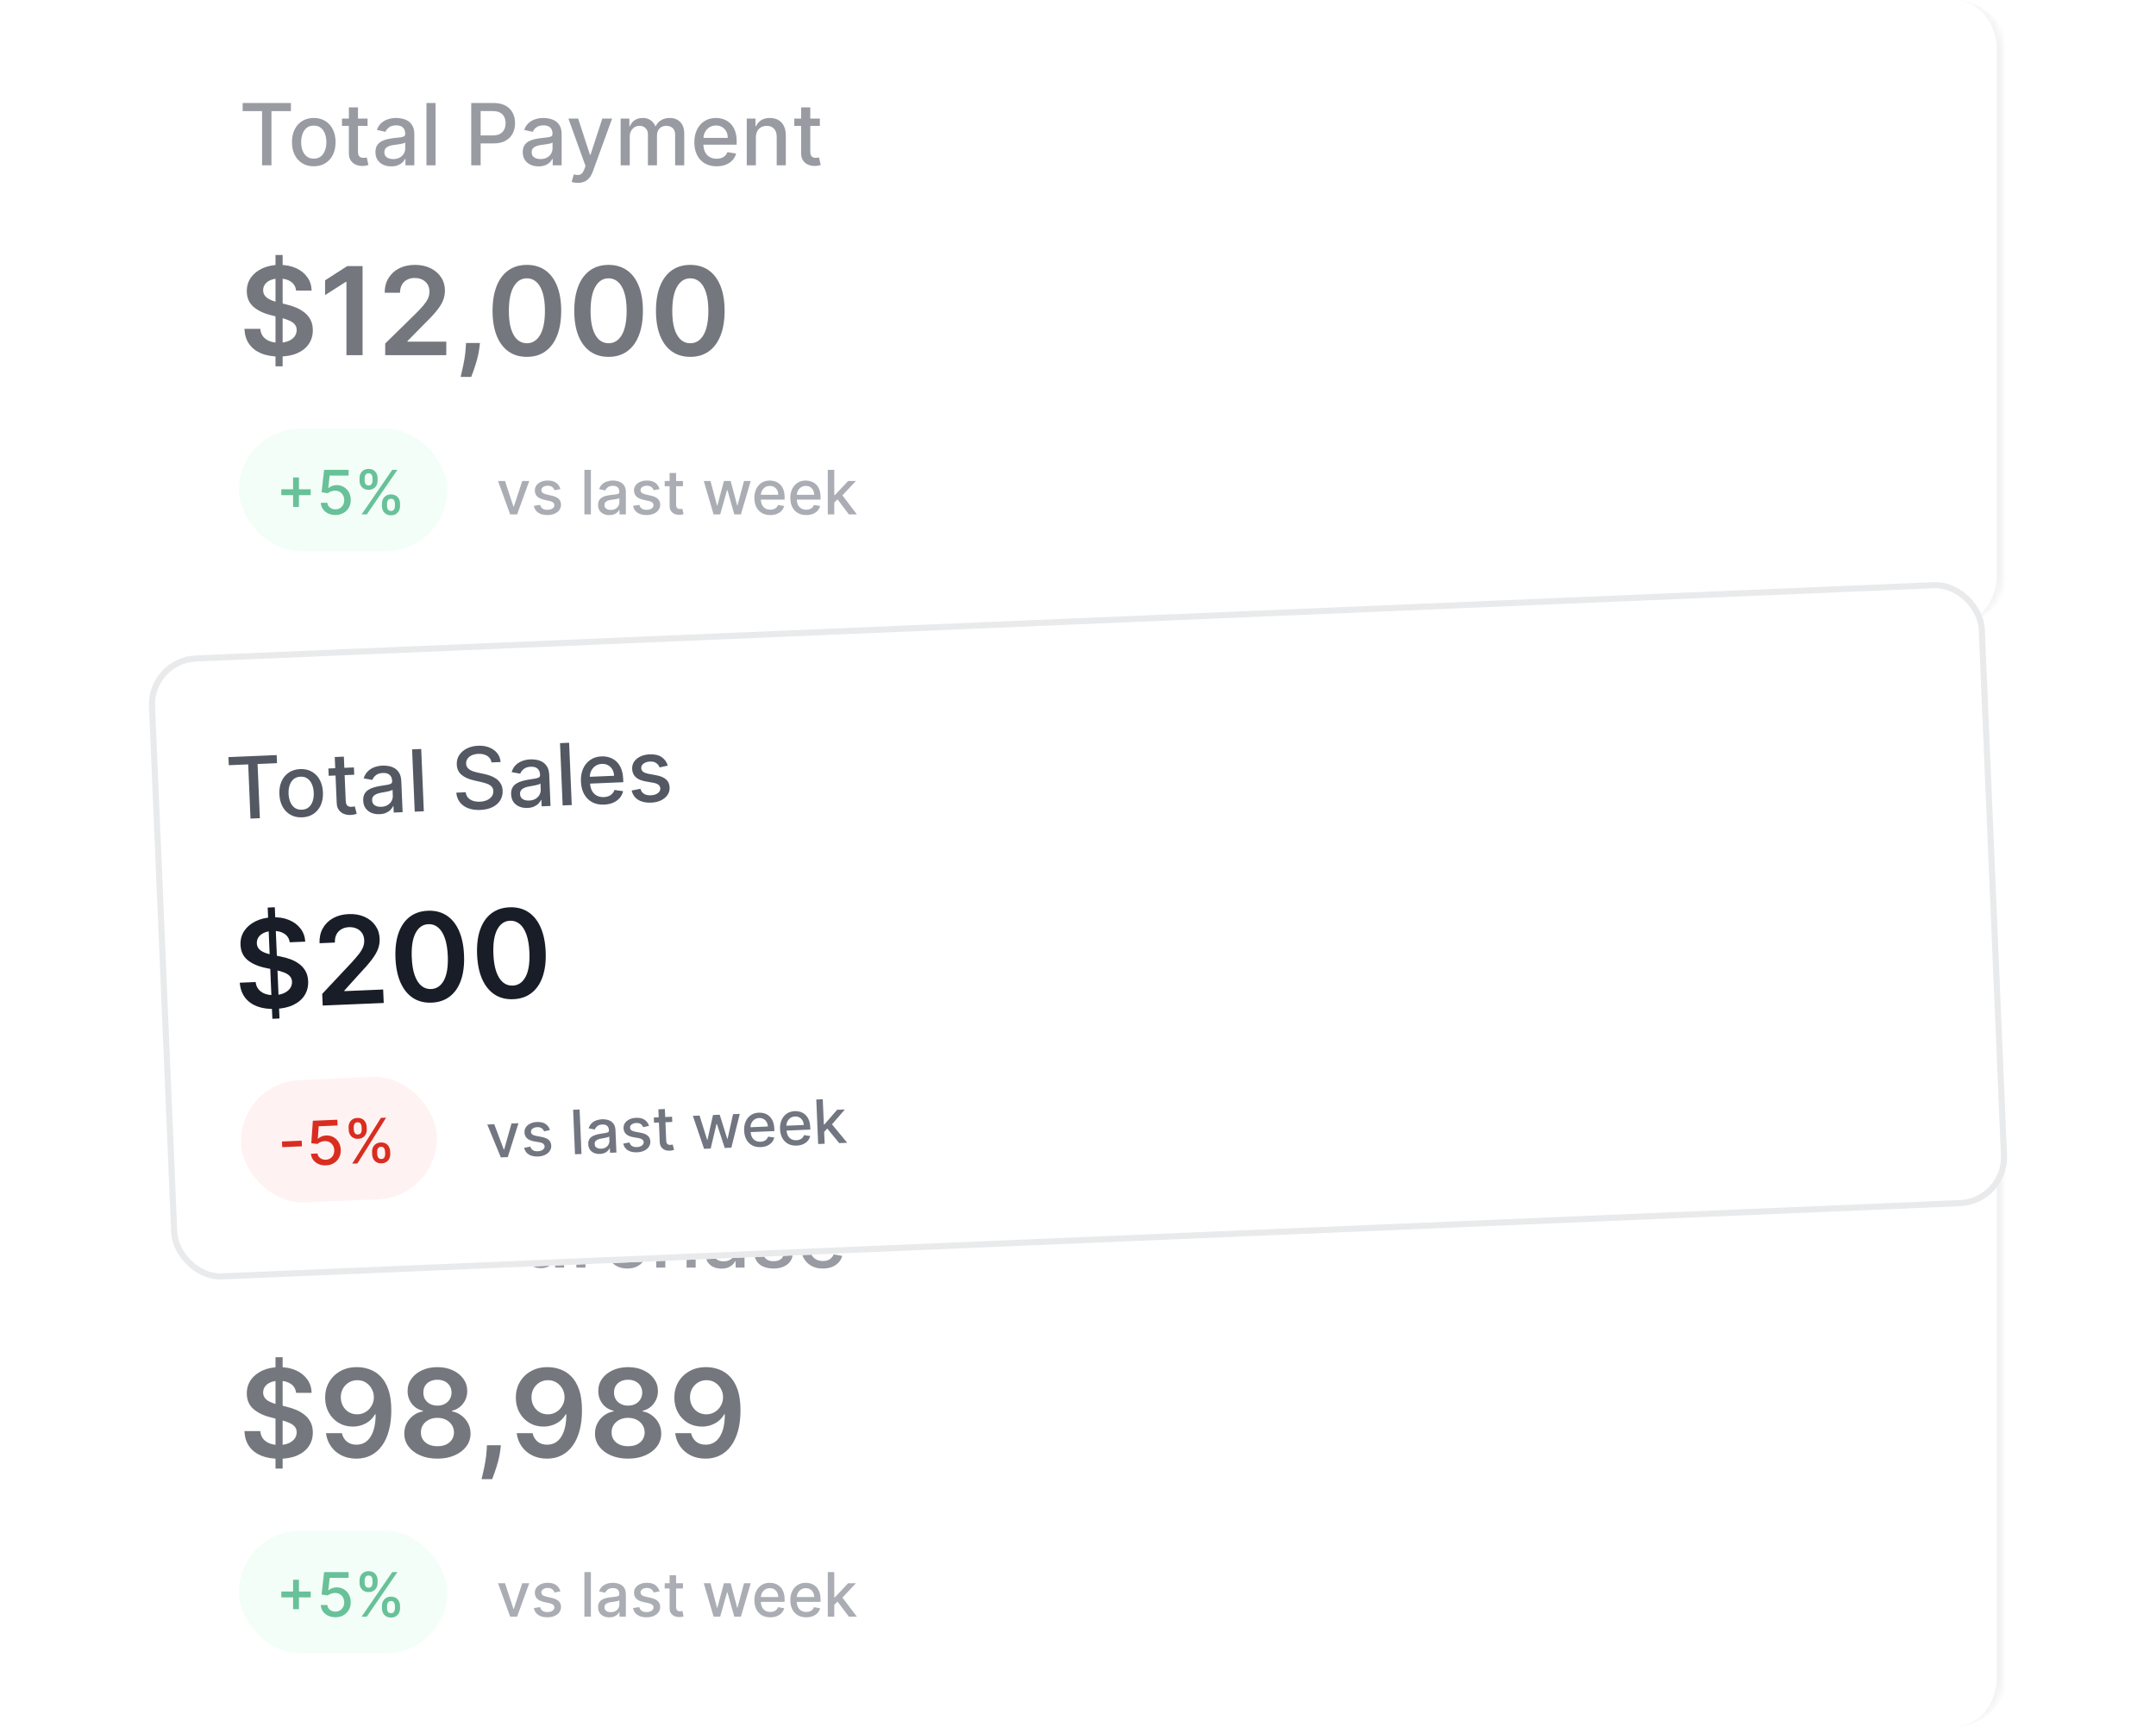 <svg width="352" height="282" viewBox="0 0 352 282" fill="none" xmlns="http://www.w3.org/2000/svg">
<g opacity="0.6">
<mask id="path-1-inside-1_2048_2" fill="white">
<path d="M27 8C27 3.582 30.582 0 35 0H319C323.418 0 327 3.582 327 8V94C327 98.418 323.418 102 319 102H35C30.582 102 27 98.418 27 94V8Z"/>
</mask>
<path d="M27 8C27 3.582 30.582 0 35 0H319C323.418 0 327 3.582 327 8V94C327 98.418 323.418 102 319 102H35C30.582 102 27 98.418 27 94V8Z" fill="white"/>
<path d="M27 0H327H27ZM327 102H27H327ZM27 102V0V102ZM319 0C323.971 0 328 4.029 328 9V93C328 97.971 323.971 102 319 102C322.866 102 326 98.418 326 94V8C326 3.582 322.866 0 319 0Z" fill="#E9EAEB" mask="url(#path-1-inside-1_2048_2)"/>
<path d="M39.617 18.141V16.818H47.496V18.141H44.32V27H42.788V18.141H39.617ZM51.228 27.154C50.512 27.154 49.887 26.99 49.353 26.662C48.82 26.334 48.405 25.875 48.11 25.285C47.816 24.695 47.668 24.005 47.668 23.217C47.668 22.424 47.816 21.732 48.11 21.139C48.405 20.545 48.82 20.084 49.353 19.756C49.887 19.428 50.512 19.264 51.228 19.264C51.944 19.264 52.568 19.428 53.102 19.756C53.636 20.084 54.05 20.545 54.345 21.139C54.64 21.732 54.787 22.424 54.787 23.217C54.787 24.005 54.64 24.695 54.345 25.285C54.05 25.875 53.636 26.334 53.102 26.662C52.568 26.99 51.944 27.154 51.228 27.154ZM51.233 25.906C51.697 25.906 52.081 25.784 52.386 25.538C52.691 25.293 52.916 24.967 53.062 24.559C53.211 24.151 53.286 23.702 53.286 23.212C53.286 22.724 53.211 22.277 53.062 21.869C52.916 21.458 52.691 21.129 52.386 20.88C52.081 20.631 51.697 20.507 51.233 20.507C50.765 20.507 50.377 20.631 50.069 20.88C49.764 21.129 49.537 21.458 49.388 21.869C49.242 22.277 49.169 22.724 49.169 23.212C49.169 23.702 49.242 24.151 49.388 24.559C49.537 24.967 49.764 25.293 50.069 25.538C50.377 25.784 50.765 25.906 51.233 25.906ZM60.011 19.364V20.557H55.84V19.364H60.011ZM56.959 17.534H58.445V24.758C58.445 25.046 58.488 25.263 58.574 25.409C58.661 25.552 58.772 25.649 58.907 25.702C59.047 25.752 59.197 25.777 59.36 25.777C59.479 25.777 59.584 25.769 59.673 25.752C59.763 25.736 59.832 25.722 59.882 25.712L60.15 26.94C60.064 26.974 59.942 27.007 59.782 27.04C59.623 27.076 59.425 27.096 59.186 27.099C58.795 27.106 58.43 27.037 58.092 26.891C57.754 26.745 57.481 26.519 57.272 26.215C57.063 25.91 56.959 25.527 56.959 25.066V17.534ZM63.878 27.169C63.394 27.169 62.956 27.079 62.565 26.901C62.174 26.718 61.864 26.455 61.636 26.11C61.41 25.765 61.298 25.343 61.298 24.842C61.298 24.412 61.38 24.057 61.546 23.778C61.712 23.5 61.936 23.28 62.217 23.117C62.499 22.955 62.814 22.832 63.162 22.749C63.51 22.666 63.865 22.604 64.226 22.56C64.683 22.507 65.055 22.464 65.34 22.431C65.624 22.395 65.832 22.337 65.961 22.257C66.09 22.178 66.155 22.048 66.155 21.869V21.834C66.155 21.4 66.032 21.064 65.787 20.825C65.545 20.587 65.184 20.467 64.703 20.467C64.203 20.467 63.808 20.578 63.52 20.8C63.235 21.019 63.038 21.263 62.928 21.531L61.531 21.213C61.697 20.749 61.939 20.375 62.257 20.09C62.579 19.801 62.948 19.592 63.366 19.463C63.783 19.331 64.222 19.264 64.683 19.264C64.988 19.264 65.311 19.301 65.653 19.374C65.997 19.443 66.319 19.572 66.617 19.761C66.919 19.95 67.166 20.22 67.358 20.572C67.55 20.92 67.646 21.372 67.646 21.929V27H66.195V25.956H66.135C66.039 26.148 65.895 26.337 65.702 26.523C65.51 26.708 65.263 26.863 64.962 26.985C64.66 27.108 64.299 27.169 63.878 27.169ZM64.201 25.976C64.612 25.976 64.963 25.895 65.255 25.732C65.55 25.57 65.774 25.358 65.926 25.096C66.082 24.831 66.16 24.547 66.16 24.246V23.261C66.107 23.314 66.004 23.364 65.852 23.41C65.702 23.454 65.532 23.492 65.34 23.525C65.147 23.555 64.96 23.583 64.778 23.609C64.595 23.633 64.443 23.652 64.32 23.669C64.032 23.706 63.769 23.767 63.53 23.853C63.294 23.939 63.106 24.063 62.963 24.226C62.824 24.385 62.754 24.597 62.754 24.862C62.754 25.23 62.89 25.509 63.162 25.697C63.434 25.883 63.78 25.976 64.201 25.976ZM71.113 16.818V27H69.626V16.818H71.113ZM76.937 27V16.818H80.566C81.358 16.818 82.015 16.962 82.535 17.251C83.055 17.539 83.445 17.933 83.703 18.434C83.962 18.931 84.091 19.491 84.091 20.114C84.091 20.741 83.96 21.304 83.698 21.805C83.44 22.302 83.049 22.696 82.525 22.988C82.005 23.276 81.35 23.421 80.561 23.421H78.066V22.118H80.422C80.922 22.118 81.329 22.032 81.64 21.859C81.952 21.684 82.18 21.445 82.326 21.143C82.472 20.842 82.545 20.499 82.545 20.114C82.545 19.73 82.472 19.389 82.326 19.09C82.18 18.792 81.95 18.558 81.635 18.389C81.324 18.22 80.913 18.136 80.402 18.136H78.473V27H76.937ZM87.927 27.169C87.443 27.169 87.005 27.079 86.614 26.901C86.223 26.718 85.913 26.455 85.684 26.11C85.459 25.765 85.346 25.343 85.346 24.842C85.346 24.412 85.429 24.057 85.595 23.778C85.761 23.5 85.984 23.28 86.266 23.117C86.548 22.955 86.863 22.832 87.211 22.749C87.559 22.666 87.913 22.604 88.275 22.56C88.732 22.507 89.103 22.464 89.388 22.431C89.673 22.395 89.88 22.337 90.01 22.257C90.139 22.178 90.204 22.048 90.204 21.869V21.834C90.204 21.4 90.081 21.064 89.836 20.825C89.594 20.587 89.233 20.467 88.752 20.467C88.251 20.467 87.857 20.578 87.569 20.8C87.284 21.019 87.087 21.263 86.977 21.531L85.58 21.213C85.746 20.749 85.988 20.375 86.306 20.09C86.627 19.801 86.997 19.592 87.415 19.463C87.832 19.331 88.271 19.264 88.732 19.264C89.037 19.264 89.36 19.301 89.701 19.374C90.046 19.443 90.368 19.572 90.666 19.761C90.968 19.95 91.215 20.22 91.407 20.572C91.599 20.92 91.695 21.372 91.695 21.929V27H90.243V25.956H90.184C90.088 26.148 89.944 26.337 89.751 26.523C89.559 26.708 89.312 26.863 89.01 26.985C88.709 27.108 88.348 27.169 87.927 27.169ZM88.25 25.976C88.661 25.976 89.012 25.895 89.304 25.732C89.599 25.57 89.823 25.358 89.975 25.096C90.131 24.831 90.209 24.547 90.209 24.246V23.261C90.156 23.314 90.053 23.364 89.9 23.41C89.751 23.454 89.581 23.492 89.388 23.525C89.196 23.555 89.009 23.583 88.826 23.609C88.644 23.633 88.492 23.652 88.369 23.669C88.081 23.706 87.817 23.767 87.579 23.853C87.343 23.939 87.154 24.063 87.012 24.226C86.873 24.385 86.803 24.597 86.803 24.862C86.803 25.23 86.939 25.509 87.211 25.697C87.483 25.883 87.829 25.976 88.25 25.976ZM94.341 29.864C94.119 29.864 93.917 29.845 93.735 29.809C93.552 29.776 93.416 29.739 93.327 29.7L93.685 28.482C93.957 28.555 94.199 28.586 94.411 28.576C94.623 28.566 94.81 28.486 94.973 28.337C95.138 28.188 95.284 27.945 95.41 27.607L95.594 27.099L92.8 19.364H94.391L96.325 25.29H96.404L98.338 19.364H99.934L96.787 28.019C96.641 28.417 96.456 28.753 96.231 29.028C96.005 29.307 95.737 29.516 95.425 29.655C95.114 29.794 94.752 29.864 94.341 29.864ZM101.331 27V19.364H102.758V20.607H102.853C103.012 20.186 103.272 19.858 103.633 19.622C103.994 19.384 104.427 19.264 104.931 19.264C105.441 19.264 105.869 19.384 106.213 19.622C106.561 19.861 106.818 20.189 106.984 20.607H107.064C107.246 20.199 107.536 19.874 107.934 19.632C108.331 19.387 108.805 19.264 109.355 19.264C110.048 19.264 110.613 19.481 111.051 19.916C111.492 20.35 111.712 21.004 111.712 21.879V27H110.225V22.018C110.225 21.501 110.085 21.127 109.803 20.895C109.521 20.663 109.185 20.547 108.794 20.547C108.31 20.547 107.934 20.696 107.665 20.994C107.397 21.289 107.262 21.669 107.262 22.133V27H105.781V21.924C105.781 21.51 105.652 21.177 105.393 20.925C105.135 20.673 104.798 20.547 104.384 20.547C104.102 20.547 103.842 20.621 103.603 20.771C103.368 20.916 103.177 21.12 103.032 21.382C102.889 21.644 102.818 21.947 102.818 22.292V27H101.331ZM116.996 27.154C116.243 27.154 115.595 26.993 115.052 26.672C114.511 26.347 114.094 25.891 113.799 25.305C113.507 24.715 113.361 24.024 113.361 23.232C113.361 22.449 113.507 21.76 113.799 21.163C114.094 20.567 114.505 20.101 115.032 19.766C115.562 19.432 116.182 19.264 116.891 19.264C117.322 19.264 117.74 19.335 118.144 19.478C118.548 19.62 118.911 19.844 119.233 20.149C119.554 20.454 119.808 20.85 119.993 21.337C120.179 21.821 120.272 22.41 120.272 23.102V23.629H114.202V22.516H118.815C118.815 22.125 118.736 21.778 118.577 21.477C118.417 21.172 118.194 20.931 117.905 20.756C117.62 20.58 117.286 20.492 116.901 20.492C116.483 20.492 116.119 20.595 115.807 20.8C115.499 21.003 115.26 21.268 115.091 21.596C114.926 21.921 114.843 22.274 114.843 22.655V23.525C114.843 24.035 114.932 24.47 115.111 24.827C115.294 25.185 115.547 25.459 115.872 25.648C116.197 25.833 116.576 25.926 117.01 25.926C117.292 25.926 117.549 25.886 117.781 25.807C118.013 25.724 118.214 25.601 118.383 25.439C118.552 25.276 118.681 25.076 118.77 24.837L120.177 25.091C120.065 25.505 119.863 25.868 119.571 26.18C119.282 26.488 118.92 26.728 118.482 26.901C118.048 27.07 117.552 27.154 116.996 27.154ZM123.408 22.466V27H121.921V19.364H123.348V20.607H123.442C123.618 20.202 123.893 19.877 124.268 19.632C124.646 19.387 125.121 19.264 125.695 19.264C126.215 19.264 126.671 19.374 127.062 19.592C127.453 19.808 127.756 20.129 127.972 20.557C128.187 20.984 128.295 21.513 128.295 22.143V27H126.808V22.322C126.808 21.768 126.664 21.336 126.376 21.024C126.087 20.709 125.691 20.552 125.188 20.552C124.843 20.552 124.536 20.626 124.268 20.776C124.003 20.925 123.792 21.143 123.636 21.432C123.484 21.717 123.408 22.062 123.408 22.466ZM133.853 19.364V20.557H129.682V19.364H133.853ZM130.8 17.534H132.287V24.758C132.287 25.046 132.33 25.263 132.416 25.409C132.502 25.552 132.613 25.649 132.749 25.702C132.888 25.752 133.039 25.777 133.202 25.777C133.321 25.777 133.425 25.769 133.515 25.752C133.604 25.736 133.674 25.722 133.724 25.712L133.992 26.94C133.906 26.974 133.783 27.007 133.624 27.04C133.465 27.076 133.266 27.096 133.028 27.099C132.637 27.106 132.272 27.037 131.934 26.891C131.596 26.745 131.322 26.519 131.114 26.215C130.905 25.91 130.8 25.527 130.8 25.066V17.534Z" fill="#535862"/>
<path d="M44.98 59.818V41.636H46.145V59.818H44.98ZM48.34 47.453C48.273 46.833 47.994 46.35 47.501 46.004C47.014 45.659 46.379 45.486 45.598 45.486C45.049 45.486 44.578 45.569 44.185 45.734C43.792 45.9 43.491 46.125 43.283 46.409C43.074 46.693 42.968 47.017 42.963 47.382C42.963 47.685 43.032 47.948 43.169 48.17C43.311 48.393 43.503 48.582 43.744 48.739C43.986 48.89 44.253 49.018 44.547 49.122C44.84 49.226 45.136 49.314 45.435 49.385L46.798 49.726C47.347 49.854 47.876 50.026 48.382 50.244C48.894 50.462 49.35 50.737 49.753 51.068C50.16 51.4 50.482 51.8 50.719 52.269C50.956 52.737 51.074 53.286 51.074 53.916C51.074 54.769 50.856 55.519 50.42 56.168C49.985 56.812 49.355 57.316 48.531 57.68C47.712 58.04 46.72 58.22 45.555 58.22C44.424 58.22 43.441 58.045 42.608 57.695C41.779 57.344 41.131 56.833 40.662 56.16C40.198 55.488 39.947 54.669 39.909 53.703H42.501C42.539 54.21 42.696 54.631 42.97 54.967C43.245 55.303 43.602 55.554 44.043 55.72C44.488 55.886 44.985 55.969 45.534 55.969C46.107 55.969 46.609 55.883 47.04 55.713C47.475 55.538 47.816 55.296 48.062 54.989C48.309 54.676 48.434 54.312 48.439 53.895C48.434 53.516 48.323 53.204 48.105 52.957C47.887 52.706 47.582 52.498 47.189 52.332C46.801 52.162 46.346 52.01 45.825 51.878L44.17 51.452C42.972 51.144 42.026 50.678 41.33 50.053C40.638 49.423 40.293 48.587 40.293 47.545C40.293 46.688 40.525 45.938 40.989 45.294C41.457 44.65 42.094 44.151 42.899 43.795C43.704 43.436 44.615 43.256 45.633 43.256C46.666 43.256 47.57 43.436 48.347 43.795C49.128 44.151 49.741 44.645 50.186 45.28C50.631 45.91 50.861 46.634 50.875 47.453H48.34ZM59.197 43.455V58H56.562V46.019H56.477L53.075 48.192V45.777L56.69 43.455H59.197ZM62.89 58V56.097L67.94 51.146C68.423 50.659 68.825 50.225 69.147 49.847C69.469 49.468 69.711 49.101 69.872 48.746C70.033 48.391 70.113 48.012 70.113 47.609C70.113 47.15 70.009 46.757 69.801 46.43C69.592 46.099 69.306 45.843 68.941 45.663C68.577 45.483 68.162 45.394 67.698 45.394C67.22 45.394 66.801 45.493 66.441 45.692C66.082 45.886 65.802 46.163 65.603 46.523C65.409 46.883 65.312 47.311 65.312 47.808H62.805C62.805 46.885 63.016 46.082 63.437 45.401C63.858 44.719 64.439 44.191 65.177 43.817C65.921 43.443 66.773 43.256 67.734 43.256C68.709 43.256 69.566 43.438 70.305 43.803C71.044 44.167 71.617 44.667 72.024 45.301C72.436 45.936 72.642 46.66 72.642 47.474C72.642 48.019 72.537 48.554 72.329 49.08C72.121 49.605 71.754 50.188 71.228 50.827C70.707 51.466 69.976 52.24 69.034 53.149L66.527 55.699V55.798H72.862V58H62.89ZM78.359 56.011L78.267 56.793C78.2 57.389 78.082 57.995 77.912 58.611C77.746 59.231 77.571 59.802 77.386 60.322C77.201 60.843 77.052 61.253 76.939 61.551H75.206C75.272 61.262 75.362 60.869 75.475 60.372C75.594 59.875 75.707 59.316 75.816 58.696C75.925 58.076 75.999 57.446 76.037 56.807L76.086 56.011H78.359ZM86.021 58.277C84.851 58.277 83.847 57.981 83.009 57.389C82.176 56.793 81.534 55.933 81.085 54.811C80.639 53.684 80.417 52.328 80.417 50.742C80.422 49.155 80.647 47.806 81.092 46.693C81.541 45.576 82.183 44.724 83.016 44.136C83.854 43.549 84.856 43.256 86.021 43.256C87.185 43.256 88.187 43.549 89.025 44.136C89.863 44.724 90.504 45.576 90.95 46.693C91.399 47.811 91.624 49.16 91.624 50.742C91.624 52.332 91.399 53.691 90.95 54.818C90.504 55.94 89.863 56.797 89.025 57.389C88.192 57.981 87.19 58.277 86.021 58.277ZM86.021 56.054C86.93 56.054 87.647 55.606 88.173 54.712C88.703 53.812 88.968 52.489 88.968 50.742C88.968 49.586 88.847 48.615 88.606 47.83C88.364 47.044 88.023 46.452 87.583 46.054C87.143 45.651 86.622 45.45 86.021 45.45C85.116 45.45 84.401 45.9 83.876 46.8C83.35 47.695 83.085 49.008 83.08 50.742C83.076 51.901 83.192 52.877 83.428 53.668C83.67 54.458 84.011 55.055 84.451 55.457C84.891 55.855 85.415 56.054 86.021 56.054ZM99.36 58.277C98.191 58.277 97.187 57.981 96.349 57.389C95.516 56.793 94.874 55.933 94.424 54.811C93.979 53.684 93.757 52.328 93.757 50.742C93.761 49.155 93.986 47.806 94.431 46.693C94.881 45.576 95.523 44.724 96.356 44.136C97.194 43.549 98.196 43.256 99.36 43.256C100.525 43.256 101.527 43.549 102.365 44.136C103.203 44.724 103.844 45.576 104.289 46.693C104.739 47.811 104.964 49.16 104.964 50.742C104.964 52.332 104.739 53.691 104.289 54.818C103.844 55.94 103.203 56.797 102.365 57.389C101.531 57.981 100.53 58.277 99.36 58.277ZM99.36 56.054C100.27 56.054 100.987 55.606 101.512 54.712C102.043 53.812 102.308 52.489 102.308 50.742C102.308 49.586 102.187 48.615 101.946 47.83C101.704 47.044 101.363 46.452 100.923 46.054C100.483 45.651 99.962 45.45 99.36 45.45C98.456 45.45 97.741 45.9 97.216 46.8C96.69 47.695 96.425 49.008 96.42 50.742C96.415 51.901 96.531 52.877 96.768 53.668C97.01 54.458 97.35 55.055 97.791 55.457C98.231 55.855 98.754 56.054 99.36 56.054ZM112.7 58.277C111.531 58.277 110.527 57.981 109.689 57.389C108.856 56.793 108.214 55.933 107.764 54.811C107.319 53.684 107.097 52.328 107.097 50.742C107.101 49.155 107.326 47.806 107.771 46.693C108.221 45.576 108.863 44.724 109.696 44.136C110.534 43.549 111.536 43.256 112.7 43.256C113.865 43.256 114.866 43.549 115.705 44.136C116.543 44.724 117.184 45.576 117.629 46.693C118.079 47.811 118.304 49.16 118.304 50.742C118.304 52.332 118.079 53.691 117.629 54.818C117.184 55.94 116.543 56.797 115.705 57.389C114.871 57.981 113.87 58.277 112.7 58.277ZM112.7 56.054C113.609 56.054 114.327 55.606 114.852 54.712C115.383 53.812 115.648 52.489 115.648 50.742C115.648 49.586 115.527 48.615 115.286 47.83C115.044 47.044 114.703 46.452 114.263 46.054C113.822 45.651 113.302 45.45 112.7 45.45C111.796 45.45 111.081 45.9 110.555 46.8C110.03 47.695 109.765 49.008 109.76 50.742C109.755 51.901 109.871 52.877 110.108 53.668C110.349 54.458 110.69 55.055 111.131 55.457C111.571 55.855 112.094 56.054 112.7 56.054Z" fill="#181D27"/>
<rect x="39" y="70" width="34" height="20" rx="10" fill="#ECFDF3"/>
<path d="M47.852 82.778V77.977H48.807V82.778H47.852ZM45.93 80.854V79.902H50.731V80.854H45.93ZM54.76 84.099C54.315 84.099 53.915 84.014 53.56 83.844C53.207 83.671 52.925 83.434 52.715 83.133C52.504 82.833 52.392 82.49 52.377 82.104H53.443C53.469 82.416 53.607 82.673 53.858 82.874C54.109 83.076 54.41 83.176 54.76 83.176C55.04 83.176 55.287 83.112 55.502 82.984C55.72 82.854 55.891 82.675 56.014 82.448C56.139 82.221 56.202 81.962 56.202 81.671C56.202 81.374 56.138 81.111 56.01 80.879C55.883 80.647 55.706 80.464 55.481 80.332C55.259 80.199 55.003 80.132 54.714 80.129C54.494 80.129 54.273 80.167 54.05 80.243C53.828 80.319 53.648 80.418 53.51 80.541L52.505 80.392L52.914 76.727H56.912V77.668H53.826L53.596 79.703H53.638C53.78 79.566 53.968 79.451 54.203 79.359C54.44 79.266 54.693 79.22 54.963 79.22C55.405 79.22 55.8 79.326 56.145 79.536C56.493 79.747 56.767 80.035 56.966 80.399C57.167 80.761 57.266 81.178 57.264 81.649C57.266 82.12 57.16 82.54 56.944 82.91C56.731 83.279 56.435 83.57 56.056 83.783C55.68 83.994 55.248 84.099 54.76 84.099ZM62.357 82.636V82.253C62.357 81.978 62.414 81.727 62.528 81.5C62.644 81.27 62.812 81.087 63.032 80.95C63.254 80.81 63.523 80.74 63.838 80.74C64.16 80.74 64.43 80.809 64.647 80.946C64.865 81.083 65.03 81.267 65.141 81.496C65.255 81.726 65.312 81.978 65.312 82.253V82.636C65.312 82.911 65.255 83.163 65.141 83.393C65.028 83.62 64.861 83.803 64.64 83.943C64.423 84.081 64.155 84.149 63.838 84.149C63.518 84.149 63.248 84.081 63.028 83.943C62.808 83.803 62.641 83.62 62.528 83.393C62.414 83.163 62.357 82.911 62.357 82.636ZM63.184 82.253V82.636C63.184 82.84 63.233 83.025 63.33 83.19C63.427 83.356 63.596 83.439 63.838 83.439C64.077 83.439 64.244 83.356 64.339 83.19C64.433 83.025 64.481 82.84 64.481 82.636V82.253C64.481 82.049 64.434 81.865 64.342 81.699C64.252 81.533 64.084 81.45 63.838 81.45C63.601 81.45 63.433 81.533 63.334 81.699C63.234 81.865 63.184 82.049 63.184 82.253ZM58.699 78.474V78.091C58.699 77.816 58.756 77.564 58.87 77.335C58.986 77.105 59.154 76.921 59.374 76.784C59.597 76.647 59.865 76.578 60.18 76.578C60.502 76.578 60.772 76.647 60.99 76.784C61.208 76.921 61.372 77.105 61.483 77.335C61.595 77.564 61.65 77.816 61.65 78.091V78.474C61.65 78.749 61.594 79.001 61.48 79.231C61.369 79.458 61.203 79.642 60.983 79.781C60.765 79.919 60.498 79.987 60.18 79.987C59.858 79.987 59.587 79.919 59.367 79.781C59.149 79.642 58.983 79.458 58.87 79.231C58.756 79.001 58.699 78.749 58.699 78.474ZM59.53 78.091V78.474C59.53 78.678 59.578 78.863 59.672 79.028C59.77 79.194 59.939 79.277 60.18 79.277C60.417 79.277 60.583 79.194 60.677 79.028C60.774 78.863 60.823 78.678 60.823 78.474V78.091C60.823 77.887 60.777 77.703 60.684 77.537C60.592 77.371 60.424 77.288 60.18 77.288C59.944 77.288 59.775 77.371 59.676 77.537C59.579 77.703 59.53 77.887 59.53 78.091ZM59.037 84L64.037 76.727H64.885L59.886 84H59.037Z" fill="#039855"/>
<path d="M86.405 78.546L84.427 84H83.291L81.309 78.546H82.449L83.831 82.743H83.888L85.265 78.546H86.405ZM91.491 79.877L90.528 80.048C90.488 79.924 90.424 79.807 90.337 79.696C90.251 79.585 90.135 79.494 89.989 79.423C89.842 79.352 89.658 79.316 89.438 79.316C89.137 79.316 88.886 79.383 88.685 79.519C88.484 79.651 88.383 79.823 88.383 80.033C88.383 80.216 88.451 80.362 88.586 80.474C88.721 80.585 88.939 80.676 89.239 80.747L90.106 80.946C90.608 81.062 90.982 81.241 91.228 81.482C91.474 81.724 91.597 82.037 91.597 82.423C91.597 82.75 91.502 83.041 91.313 83.297C91.126 83.55 90.864 83.749 90.528 83.894C90.194 84.038 89.807 84.11 89.367 84.11C88.756 84.11 88.258 83.98 87.872 83.719C87.486 83.457 87.249 83.084 87.162 82.601L88.188 82.445C88.252 82.712 88.383 82.915 88.582 83.052C88.781 83.187 89.04 83.254 89.36 83.254C89.708 83.254 89.986 83.182 90.194 83.038C90.403 82.891 90.507 82.712 90.507 82.501C90.507 82.331 90.443 82.188 90.315 82.072C90.19 81.956 89.997 81.868 89.736 81.809L88.813 81.606C88.304 81.49 87.928 81.306 87.684 81.053C87.442 80.799 87.322 80.478 87.322 80.09C87.322 79.768 87.412 79.487 87.591 79.245C87.771 79.004 88.02 78.815 88.337 78.68C88.654 78.543 89.018 78.474 89.427 78.474C90.017 78.474 90.481 78.602 90.819 78.858C91.158 79.111 91.382 79.451 91.491 79.877ZM96.473 76.727V84H95.411V76.727H96.473ZM99.489 84.121C99.143 84.121 98.831 84.057 98.551 83.929C98.272 83.799 98.05 83.611 97.887 83.364C97.726 83.118 97.646 82.816 97.646 82.459C97.646 82.151 97.705 81.898 97.823 81.699C97.942 81.5 98.101 81.343 98.303 81.227C98.504 81.111 98.729 81.023 98.977 80.964C99.226 80.905 99.479 80.86 99.737 80.829C100.064 80.791 100.329 80.76 100.533 80.737C100.736 80.71 100.884 80.669 100.977 80.612C101.069 80.555 101.115 80.463 101.115 80.335V80.31C101.115 80 101.027 79.76 100.852 79.59C100.679 79.419 100.421 79.334 100.078 79.334C99.721 79.334 99.439 79.413 99.233 79.572C99.029 79.728 98.888 79.902 98.81 80.094L97.812 79.867C97.931 79.535 98.104 79.267 98.331 79.064C98.561 78.858 98.825 78.709 99.123 78.617C99.421 78.522 99.735 78.474 100.064 78.474C100.282 78.474 100.513 78.501 100.756 78.553C101.003 78.602 101.232 78.695 101.445 78.829C101.661 78.965 101.837 79.157 101.974 79.408C102.112 79.657 102.18 79.98 102.18 80.378V84H101.143V83.254H101.101C101.032 83.392 100.929 83.526 100.792 83.659C100.655 83.792 100.478 83.902 100.263 83.989C100.047 84.077 99.789 84.121 99.489 84.121ZM99.719 83.269C100.013 83.269 100.264 83.21 100.472 83.094C100.683 82.978 100.843 82.827 100.952 82.64C101.063 82.451 101.119 82.248 101.119 82.033V81.329C101.081 81.367 101.007 81.403 100.898 81.436C100.792 81.467 100.67 81.494 100.533 81.518C100.395 81.539 100.262 81.559 100.131 81.578C100.001 81.595 99.892 81.609 99.805 81.621C99.599 81.647 99.41 81.691 99.24 81.752C99.072 81.814 98.937 81.903 98.835 82.019C98.736 82.132 98.686 82.284 98.686 82.473C98.686 82.736 98.783 82.935 98.977 83.07C99.171 83.202 99.419 83.269 99.719 83.269ZM107.682 79.877L106.72 80.048C106.679 79.924 106.615 79.807 106.528 79.696C106.443 79.585 106.327 79.494 106.18 79.423C106.033 79.352 105.85 79.316 105.629 79.316C105.329 79.316 105.078 79.383 104.877 79.519C104.675 79.651 104.575 79.823 104.575 80.033C104.575 80.216 104.642 80.362 104.777 80.474C104.912 80.585 105.13 80.676 105.431 80.747L106.297 80.946C106.799 81.062 107.173 81.241 107.419 81.482C107.665 81.724 107.789 82.037 107.789 82.423C107.789 82.75 107.694 83.041 107.504 83.297C107.317 83.55 107.056 83.749 106.72 83.894C106.386 84.038 105.999 84.11 105.558 84.11C104.948 84.11 104.449 83.98 104.063 83.719C103.677 83.457 103.441 83.084 103.353 82.601L104.379 82.445C104.443 82.712 104.575 82.915 104.774 83.052C104.972 83.187 105.232 83.254 105.551 83.254C105.899 83.254 106.177 83.182 106.386 83.038C106.594 82.891 106.698 82.712 106.698 82.501C106.698 82.331 106.634 82.188 106.507 82.072C106.381 81.956 106.188 81.868 105.928 81.809L105.004 81.606C104.495 81.49 104.119 81.306 103.875 81.053C103.634 80.799 103.513 80.478 103.513 80.09C103.513 79.768 103.603 79.487 103.783 79.245C103.963 79.004 104.211 78.815 104.529 78.68C104.846 78.543 105.209 78.474 105.619 78.474C106.208 78.474 106.672 78.602 107.011 78.858C107.349 79.111 107.573 79.451 107.682 79.877ZM111.502 78.546V79.398H108.523V78.546H111.502ZM109.322 77.239H110.384V82.398C110.384 82.604 110.414 82.76 110.476 82.864C110.537 82.965 110.617 83.035 110.714 83.073C110.813 83.109 110.921 83.126 111.037 83.126C111.122 83.126 111.197 83.121 111.261 83.109C111.325 83.097 111.374 83.087 111.41 83.08L111.602 83.957C111.54 83.981 111.452 84.005 111.339 84.028C111.225 84.055 111.083 84.069 110.913 84.071C110.633 84.076 110.373 84.026 110.131 83.922C109.89 83.818 109.695 83.657 109.545 83.439C109.396 83.221 109.322 82.948 109.322 82.619V77.239ZM116.506 84L114.901 78.546H115.998L117.067 82.551H117.12L118.192 78.546H119.29L120.355 82.533H120.408L121.47 78.546H122.567L120.966 84H119.883L118.775 80.062H118.693L117.585 84H116.506ZM125.76 84.11C125.223 84.11 124.76 83.995 124.371 83.766C123.986 83.534 123.687 83.208 123.477 82.789C123.268 82.368 123.164 81.874 123.164 81.308C123.164 80.749 123.268 80.257 123.477 79.831C123.687 79.405 123.981 79.072 124.357 78.833C124.736 78.594 125.179 78.474 125.685 78.474C125.993 78.474 126.291 78.525 126.58 78.627C126.869 78.729 127.128 78.889 127.358 79.106C127.588 79.324 127.769 79.607 127.901 79.955C128.034 80.301 128.1 80.721 128.1 81.216V81.592H123.764V80.797H127.06C127.06 80.517 127.003 80.27 126.889 80.055C126.776 79.837 126.616 79.665 126.41 79.54C126.206 79.414 125.967 79.352 125.692 79.352C125.394 79.352 125.134 79.425 124.911 79.572C124.691 79.716 124.521 79.906 124.4 80.14C124.281 80.372 124.222 80.624 124.222 80.896V81.518C124.222 81.882 124.286 82.192 124.414 82.448C124.544 82.704 124.725 82.899 124.957 83.034C125.189 83.167 125.46 83.233 125.771 83.233C125.972 83.233 126.155 83.204 126.321 83.148C126.487 83.088 126.63 83.001 126.751 82.885C126.871 82.769 126.964 82.626 127.028 82.455L128.033 82.636C127.952 82.932 127.808 83.192 127.599 83.414C127.393 83.634 127.134 83.806 126.822 83.929C126.512 84.05 126.158 84.11 125.76 84.11ZM131.629 84.11C131.092 84.11 130.629 83.995 130.241 83.766C129.855 83.534 129.556 83.208 129.346 82.789C129.137 82.368 129.033 81.874 129.033 81.308C129.033 80.749 129.137 80.257 129.346 79.831C129.556 79.405 129.85 79.072 130.226 78.833C130.605 78.594 131.048 78.474 131.555 78.474C131.862 78.474 132.161 78.525 132.449 78.627C132.738 78.729 132.997 78.889 133.227 79.106C133.457 79.324 133.638 79.607 133.77 79.955C133.903 80.301 133.969 80.721 133.969 81.216V81.592H129.633V80.797H132.929C132.929 80.517 132.872 80.27 132.758 80.055C132.645 79.837 132.485 79.665 132.279 79.54C132.075 79.414 131.836 79.352 131.562 79.352C131.263 79.352 131.003 79.425 130.78 79.572C130.56 79.716 130.39 79.906 130.269 80.14C130.151 80.372 130.091 80.624 130.091 80.896V81.518C130.091 81.882 130.155 82.192 130.283 82.448C130.413 82.704 130.595 82.899 130.827 83.034C131.059 83.167 131.33 83.233 131.64 83.233C131.841 83.233 132.024 83.204 132.19 83.148C132.356 83.088 132.499 83.001 132.62 82.885C132.741 82.769 132.833 82.626 132.897 82.455L133.902 82.636C133.821 82.932 133.677 83.192 133.469 83.414C133.263 83.634 133.003 83.806 132.691 83.929C132.381 84.05 132.027 84.11 131.629 84.11ZM136.124 82.15L136.117 80.854H136.301L138.475 78.546H139.746L137.267 81.173H137.1L136.124 82.15ZM135.147 84V76.727H136.209V84H135.147ZM138.592 84L136.639 81.408L137.37 80.665L139.895 84H138.592Z" fill="#717680"/>
</g>
<g opacity="0.6">
<mask id="path-8-inside-2_2048_2" fill="white">
<path d="M27 188C27 183.582 30.582 180 35 180H319C323.418 180 327 183.582 327 188V274C327 278.418 323.418 282 319 282H35C30.582 282 27 278.418 27 274V188Z"/>
</mask>
<path d="M27 188C27 183.582 30.582 180 35 180H319C323.418 180 327 183.582 327 188V274C327 278.418 323.418 282 319 282H35C30.582 282 27 278.418 27 274V188Z" fill="white"/>
<path d="M27 180H327H27ZM327 282H27H327ZM27 282V180V282ZM319 180C323.971 180 328 184.029 328 189V273C328 277.971 323.971 282 319 282C322.866 282 326 278.418 326 274V188C326 183.582 322.866 180 319 180Z" fill="#E9EAEB" mask="url(#path-8-inside-2_2048_2)"/>
<path d="M39.617 198.141V196.818H47.496V198.141H44.32V207H42.788V198.141H39.617ZM51.228 207.154C50.512 207.154 49.887 206.99 49.353 206.662C48.82 206.334 48.405 205.875 48.11 205.285C47.816 204.695 47.668 204.005 47.668 203.217C47.668 202.424 47.816 201.732 48.11 201.138C48.405 200.545 48.82 200.085 49.353 199.756C49.887 199.428 50.512 199.264 51.228 199.264C51.944 199.264 52.568 199.428 53.102 199.756C53.636 200.085 54.05 200.545 54.345 201.138C54.64 201.732 54.787 202.424 54.787 203.217C54.787 204.005 54.64 204.695 54.345 205.285C54.05 205.875 53.636 206.334 53.102 206.662C52.568 206.99 51.944 207.154 51.228 207.154ZM51.233 205.906C51.697 205.906 52.081 205.784 52.386 205.538C52.691 205.293 52.916 204.967 53.062 204.559C53.211 204.151 53.286 203.702 53.286 203.212C53.286 202.724 53.211 202.277 53.062 201.869C52.916 201.458 52.691 201.129 52.386 200.88C52.081 200.631 51.697 200.507 51.233 200.507C50.765 200.507 50.377 200.631 50.069 200.88C49.764 201.129 49.537 201.458 49.388 201.869C49.242 202.277 49.169 202.724 49.169 203.212C49.169 203.702 49.242 204.151 49.388 204.559C49.537 204.967 49.764 205.293 50.069 205.538C50.377 205.784 50.765 205.906 51.233 205.906ZM60.011 199.364V200.557H55.84V199.364H60.011ZM56.959 197.534H58.445V204.758C58.445 205.046 58.488 205.263 58.574 205.409C58.661 205.552 58.772 205.649 58.907 205.702C59.047 205.752 59.197 205.777 59.36 205.777C59.479 205.777 59.584 205.769 59.673 205.752C59.763 205.736 59.832 205.722 59.882 205.712L60.15 206.94C60.064 206.973 59.942 207.007 59.782 207.04C59.623 207.076 59.425 207.096 59.186 207.099C58.795 207.106 58.43 207.036 58.092 206.891C57.754 206.745 57.481 206.519 57.272 206.214C57.063 205.91 56.959 205.527 56.959 205.066V197.534ZM63.878 207.169C63.394 207.169 62.956 207.08 62.565 206.901C62.174 206.718 61.864 206.455 61.636 206.11C61.41 205.765 61.298 205.343 61.298 204.842C61.298 204.411 61.38 204.057 61.546 203.778C61.712 203.5 61.936 203.28 62.217 203.117C62.499 202.955 62.814 202.832 63.162 202.749C63.51 202.666 63.865 202.603 64.226 202.56C64.683 202.507 65.055 202.464 65.34 202.431C65.624 202.395 65.832 202.337 65.961 202.257C66.09 202.178 66.155 202.048 66.155 201.869V201.835C66.155 201.4 66.032 201.064 65.787 200.825C65.545 200.587 65.184 200.467 64.703 200.467C64.203 200.467 63.808 200.578 63.52 200.8C63.235 201.019 63.038 201.263 62.928 201.531L61.531 201.213C61.697 200.749 61.939 200.375 62.257 200.089C62.579 199.801 62.948 199.592 63.366 199.463C63.783 199.33 64.222 199.264 64.683 199.264C64.988 199.264 65.311 199.301 65.653 199.374C65.997 199.443 66.319 199.572 66.617 199.761C66.919 199.95 67.166 200.22 67.358 200.572C67.55 200.92 67.646 201.372 67.646 201.929V207H66.195V205.956H66.135C66.039 206.148 65.895 206.337 65.702 206.523C65.51 206.708 65.263 206.862 64.962 206.985C64.66 207.108 64.299 207.169 63.878 207.169ZM64.201 205.976C64.612 205.976 64.963 205.895 65.255 205.732C65.55 205.57 65.774 205.358 65.926 205.096C66.082 204.831 66.16 204.547 66.16 204.246V203.261C66.107 203.314 66.004 203.364 65.852 203.411C65.702 203.454 65.532 203.492 65.34 203.525C65.147 203.555 64.96 203.583 64.778 203.609C64.595 203.633 64.443 203.652 64.32 203.669C64.032 203.705 63.769 203.767 63.53 203.853C63.294 203.939 63.106 204.063 62.963 204.226C62.824 204.385 62.754 204.597 62.754 204.862C62.754 205.23 62.89 205.509 63.162 205.697C63.434 205.883 63.78 205.976 64.201 205.976ZM71.113 196.818V207H69.626V196.818H71.113ZM76.937 207V196.818H80.566C81.358 196.818 82.015 196.962 82.535 197.251C83.055 197.539 83.445 197.933 83.703 198.434C83.962 198.931 84.091 199.491 84.091 200.114C84.091 200.741 83.96 201.304 83.698 201.805C83.44 202.302 83.049 202.696 82.525 202.988C82.005 203.276 81.35 203.42 80.561 203.42H78.066V202.118H80.422C80.922 202.118 81.329 202.032 81.64 201.859C81.952 201.684 82.18 201.445 82.326 201.143C82.472 200.842 82.545 200.499 82.545 200.114C82.545 199.73 82.472 199.388 82.326 199.09C82.18 198.792 81.95 198.558 81.635 198.389C81.324 198.22 80.913 198.136 80.402 198.136H78.473V207H76.937ZM90.61 203.833V199.364H92.102V207H90.64V205.678H90.56C90.385 206.085 90.103 206.425 89.715 206.697C89.331 206.965 88.852 207.099 88.278 207.099C87.788 207.099 87.354 206.992 86.976 206.776C86.601 206.558 86.306 206.234 86.091 205.807C85.879 205.379 85.773 204.851 85.773 204.221V199.364H87.259V204.042C87.259 204.562 87.403 204.977 87.692 205.285C87.98 205.593 88.355 205.747 88.815 205.747C89.094 205.747 89.371 205.678 89.646 205.538C89.924 205.399 90.154 205.189 90.337 204.907C90.522 204.625 90.613 204.267 90.61 203.833ZM94.099 207V199.364H95.536V200.577H95.615C95.754 200.166 96 199.843 96.351 199.607C96.706 199.369 97.107 199.249 97.554 199.249C97.647 199.249 97.756 199.253 97.882 199.259C98.011 199.266 98.113 199.274 98.186 199.284V200.706C98.126 200.689 98.02 200.671 97.867 200.651C97.715 200.628 97.562 200.616 97.41 200.616C97.059 200.616 96.745 200.691 96.47 200.84C96.199 200.986 95.983 201.19 95.824 201.452C95.665 201.71 95.585 202.005 95.585 202.337V207H94.099ZM102.415 207.154C101.676 207.154 101.04 206.987 100.506 206.652C99.976 206.314 99.568 205.848 99.283 205.255C98.998 204.662 98.856 203.982 98.856 203.217C98.856 202.441 99.001 201.757 99.293 201.163C99.585 200.567 99.996 200.101 100.526 199.766C101.056 199.432 101.681 199.264 102.4 199.264C102.98 199.264 103.497 199.372 103.951 199.587C104.405 199.799 104.772 200.098 105.05 200.482C105.332 200.867 105.499 201.316 105.552 201.83H104.105C104.026 201.472 103.844 201.163 103.559 200.905C103.277 200.646 102.899 200.517 102.425 200.517C102.011 200.517 101.648 200.626 101.336 200.845C101.028 201.061 100.788 201.369 100.615 201.77C100.443 202.168 100.357 202.638 100.357 203.182C100.357 203.739 100.441 204.219 100.61 204.624C100.779 205.028 101.018 205.341 101.326 205.563C101.638 205.785 102.004 205.896 102.425 205.896C102.707 205.896 102.962 205.845 103.191 205.742C103.423 205.636 103.617 205.485 103.772 205.29C103.931 205.094 104.042 204.859 104.105 204.584H105.552C105.499 205.078 105.338 205.518 105.07 205.906C104.801 206.294 104.442 206.599 103.991 206.821C103.544 207.043 103.018 207.154 102.415 207.154ZM108.628 202.466V207H107.142V196.818H108.608V200.607H108.703C108.882 200.196 109.155 199.869 109.523 199.627C109.891 199.385 110.372 199.264 110.965 199.264C111.489 199.264 111.946 199.372 112.337 199.587C112.732 199.803 113.037 200.124 113.252 200.552C113.471 200.976 113.58 201.506 113.58 202.143V207H112.094V202.322C112.094 201.762 111.949 201.327 111.661 201.019C111.373 200.708 110.972 200.552 110.458 200.552C110.107 200.552 109.792 200.626 109.513 200.776C109.238 200.925 109.021 201.143 108.862 201.432C108.706 201.717 108.628 202.062 108.628 202.466ZM117.786 207.169C117.302 207.169 116.865 207.08 116.474 206.901C116.082 206.718 115.773 206.455 115.544 206.11C115.318 205.765 115.206 205.343 115.206 204.842C115.206 204.411 115.289 204.057 115.454 203.778C115.62 203.5 115.844 203.28 116.126 203.117C116.407 202.955 116.722 202.832 117.07 202.749C117.418 202.666 117.773 202.603 118.134 202.56C118.591 202.507 118.963 202.464 119.248 202.431C119.533 202.395 119.74 202.337 119.869 202.257C119.998 202.178 120.063 202.048 120.063 201.869V201.835C120.063 201.4 119.94 201.064 119.695 200.825C119.453 200.587 119.092 200.467 118.611 200.467C118.111 200.467 117.716 200.578 117.428 200.8C117.143 201.019 116.946 201.263 116.836 201.531L115.439 201.213C115.605 200.749 115.847 200.375 116.165 200.089C116.487 199.801 116.856 199.592 117.274 199.463C117.692 199.33 118.131 199.264 118.591 199.264C118.896 199.264 119.22 199.301 119.561 199.374C119.906 199.443 120.227 199.572 120.525 199.761C120.827 199.95 121.074 200.22 121.266 200.572C121.458 200.92 121.555 201.372 121.555 201.929V207H120.103V205.956H120.043C119.947 206.148 119.803 206.337 119.611 206.523C119.418 206.708 119.171 206.862 118.87 206.985C118.568 207.108 118.207 207.169 117.786 207.169ZM118.109 205.976C118.52 205.976 118.872 205.895 119.163 205.732C119.458 205.57 119.682 205.358 119.834 205.096C119.99 204.831 120.068 204.547 120.068 204.246V203.261C120.015 203.314 119.912 203.364 119.76 203.411C119.611 203.454 119.44 203.492 119.248 203.525C119.055 203.555 118.868 203.583 118.686 203.609C118.504 203.633 118.351 203.652 118.229 203.669C117.94 203.705 117.677 203.767 117.438 203.853C117.203 203.939 117.014 204.063 116.871 204.226C116.732 204.385 116.662 204.597 116.662 204.862C116.662 205.23 116.798 205.509 117.07 205.697C117.342 205.883 117.688 205.976 118.109 205.976ZM129.257 201.228L127.909 201.467C127.853 201.294 127.764 201.13 127.641 200.974C127.522 200.819 127.359 200.691 127.154 200.592C126.948 200.492 126.691 200.442 126.383 200.442C125.962 200.442 125.611 200.537 125.329 200.726C125.047 200.911 124.907 201.152 124.907 201.447C124.907 201.702 125.001 201.907 125.19 202.063C125.379 202.219 125.684 202.347 126.105 202.446L127.318 202.724C128.02 202.887 128.544 203.137 128.889 203.475C129.234 203.813 129.406 204.252 129.406 204.793C129.406 205.25 129.273 205.658 129.008 206.016C128.746 206.37 128.38 206.649 127.909 206.851C127.442 207.053 126.9 207.154 126.284 207.154C125.429 207.154 124.731 206.972 124.191 206.607C123.65 206.239 123.319 205.717 123.196 205.041L124.633 204.822C124.723 205.197 124.907 205.48 125.185 205.673C125.463 205.862 125.826 205.956 126.274 205.956C126.761 205.956 127.15 205.855 127.442 205.653C127.734 205.447 127.88 205.197 127.88 204.902C127.88 204.663 127.79 204.463 127.611 204.3C127.435 204.138 127.165 204.015 126.801 203.933L125.508 203.649C124.796 203.487 124.269 203.228 123.927 202.874C123.589 202.519 123.42 202.07 123.42 201.526C123.42 201.076 123.546 200.681 123.798 200.343C124.05 200.005 124.398 199.741 124.842 199.553C125.286 199.36 125.795 199.264 126.368 199.264C127.194 199.264 127.843 199.443 128.317 199.801C128.791 200.156 129.104 200.631 129.257 201.228ZM134.331 207.154C133.579 207.154 132.931 206.993 132.388 206.672C131.847 206.347 131.43 205.891 131.135 205.305C130.843 204.715 130.697 204.024 130.697 203.232C130.697 202.449 130.843 201.76 131.135 201.163C131.43 200.567 131.841 200.101 132.368 199.766C132.898 199.432 133.518 199.264 134.227 199.264C134.658 199.264 135.076 199.335 135.48 199.478C135.884 199.621 136.247 199.844 136.569 200.149C136.89 200.454 137.144 200.85 137.329 201.337C137.515 201.821 137.608 202.41 137.608 203.102V203.629H131.537V202.516H136.151C136.151 202.125 136.072 201.778 135.912 201.477C135.753 201.172 135.53 200.931 135.241 200.756C134.956 200.58 134.622 200.492 134.237 200.492C133.819 200.492 133.455 200.595 133.143 200.8C132.835 201.003 132.596 201.268 132.427 201.596C132.262 201.921 132.179 202.274 132.179 202.655V203.525C132.179 204.035 132.268 204.469 132.447 204.827C132.63 205.185 132.883 205.459 133.208 205.648C133.533 205.833 133.912 205.926 134.346 205.926C134.628 205.926 134.885 205.886 135.117 205.807C135.349 205.724 135.55 205.601 135.719 205.439C135.888 205.277 136.017 205.076 136.106 204.837L137.513 205.091C137.401 205.505 137.198 205.868 136.907 206.18C136.618 206.488 136.256 206.728 135.818 206.901C135.384 207.07 134.888 207.154 134.331 207.154Z" fill="#535862"/>
<path d="M44.98 239.818V221.636H46.145V239.818H44.98ZM48.34 227.453C48.273 226.833 47.994 226.35 47.501 226.004C47.014 225.659 46.379 225.486 45.598 225.486C45.049 225.486 44.578 225.569 44.185 225.734C43.792 225.9 43.491 226.125 43.283 226.409C43.074 226.693 42.968 227.018 42.963 227.382C42.963 227.685 43.032 227.948 43.169 228.17C43.311 228.393 43.503 228.582 43.744 228.739C43.986 228.89 44.253 229.018 44.547 229.122C44.84 229.226 45.136 229.314 45.435 229.385L46.798 229.726C47.347 229.854 47.876 230.027 48.382 230.244C48.894 230.462 49.35 230.737 49.753 231.068C50.16 231.4 50.482 231.8 50.719 232.268C50.956 232.737 51.074 233.286 51.074 233.916C51.074 234.768 50.856 235.519 50.42 236.168C49.985 236.812 49.355 237.316 48.531 237.68C47.712 238.04 46.72 238.22 45.555 238.22C44.424 238.22 43.441 238.045 42.608 237.695C41.779 237.344 41.131 236.833 40.662 236.161C40.198 235.488 39.947 234.669 39.909 233.703H42.501C42.539 234.21 42.696 234.631 42.97 234.967C43.245 235.304 43.602 235.554 44.043 235.72C44.488 235.886 44.985 235.969 45.534 235.969C46.107 235.969 46.609 235.884 47.04 235.713C47.475 235.538 47.816 235.296 48.062 234.989C48.309 234.676 48.434 234.312 48.439 233.895C48.434 233.516 48.323 233.204 48.105 232.957C47.887 232.706 47.582 232.498 47.189 232.332C46.801 232.162 46.346 232.01 45.825 231.878L44.17 231.452C42.972 231.144 42.026 230.678 41.33 230.053C40.638 229.423 40.293 228.587 40.293 227.545C40.293 226.688 40.525 225.938 40.989 225.294C41.457 224.65 42.094 224.151 42.899 223.795C43.704 223.436 44.615 223.256 45.633 223.256C46.666 223.256 47.57 223.436 48.347 223.795C49.128 224.151 49.741 224.645 50.186 225.28C50.631 225.91 50.861 226.634 50.875 227.453H48.34ZM58.331 223.256C59.027 223.26 59.704 223.384 60.362 223.625C61.025 223.862 61.621 224.25 62.152 224.79C62.682 225.325 63.103 226.042 63.416 226.942C63.728 227.841 63.885 228.954 63.885 230.28C63.889 231.53 63.757 232.647 63.487 233.632C63.222 234.612 62.841 235.441 62.343 236.118C61.846 236.795 61.247 237.311 60.547 237.666C59.846 238.021 59.057 238.199 58.181 238.199C57.263 238.199 56.449 238.019 55.738 237.659C55.033 237.299 54.462 236.807 54.027 236.182C53.591 235.557 53.324 234.842 53.224 234.037H55.816C55.949 234.615 56.219 235.074 56.626 235.415C57.038 235.751 57.556 235.919 58.181 235.919C59.19 235.919 59.967 235.481 60.511 234.605C61.056 233.729 61.328 232.512 61.328 230.955H61.228C60.996 231.371 60.696 231.731 60.326 232.034C59.957 232.332 59.538 232.562 59.069 232.723C58.605 232.884 58.113 232.964 57.592 232.964C56.74 232.964 55.973 232.761 55.291 232.354C54.614 231.946 54.076 231.388 53.679 230.678C53.286 229.967 53.087 229.155 53.082 228.241C53.082 227.295 53.3 226.445 53.735 225.692C54.176 224.934 54.789 224.338 55.575 223.902C56.361 223.462 57.279 223.246 58.331 223.256ZM58.338 225.386C57.826 225.386 57.365 225.512 56.953 225.763C56.546 226.009 56.224 226.345 55.987 226.771C55.755 227.193 55.639 227.664 55.639 228.185C55.644 228.701 55.76 229.17 55.987 229.591C56.219 230.012 56.534 230.346 56.931 230.592C57.334 230.839 57.793 230.962 58.309 230.962C58.693 230.962 59.05 230.888 59.382 230.741C59.713 230.595 60.002 230.391 60.248 230.131C60.499 229.866 60.693 229.565 60.831 229.229C60.973 228.893 61.041 228.537 61.037 228.163C61.037 227.666 60.918 227.207 60.681 226.786C60.45 226.364 60.13 226.026 59.723 225.77C59.32 225.514 58.858 225.386 58.338 225.386ZM71.42 238.199C70.364 238.199 69.427 238.021 68.608 237.666C67.793 237.311 67.154 236.826 66.69 236.21C66.231 235.59 66.003 234.887 66.008 234.101C66.003 233.49 66.136 232.929 66.406 232.418C66.676 231.906 67.04 231.48 67.5 231.139C67.964 230.794 68.48 230.573 69.048 230.479V230.379C68.3 230.214 67.694 229.832 67.23 229.236C66.77 228.634 66.543 227.941 66.548 227.155C66.543 226.407 66.751 225.739 67.173 225.152C67.594 224.565 68.172 224.103 68.906 223.767C69.64 223.426 70.478 223.256 71.42 223.256C72.353 223.256 73.184 223.426 73.913 223.767C74.647 224.103 75.225 224.565 75.646 225.152C76.072 225.739 76.285 226.407 76.285 227.155C76.285 227.941 76.051 228.634 75.582 229.236C75.118 229.832 74.519 230.214 73.785 230.379V230.479C74.353 230.573 74.865 230.794 75.319 231.139C75.778 231.48 76.143 231.906 76.413 232.418C76.688 232.929 76.825 233.49 76.825 234.101C76.825 234.887 76.593 235.59 76.129 236.21C75.665 236.826 75.026 237.311 74.211 237.666C73.402 238.021 72.471 238.199 71.42 238.199ZM71.42 236.168C71.965 236.168 72.438 236.075 72.841 235.891C73.243 235.701 73.555 235.436 73.778 235.095C74.001 234.754 74.114 234.361 74.119 233.916C74.114 233.452 73.993 233.043 73.757 232.688C73.525 232.328 73.205 232.046 72.798 231.842C72.395 231.639 71.936 231.537 71.42 231.537C70.899 231.537 70.435 231.639 70.028 231.842C69.621 232.046 69.299 232.328 69.062 232.688C68.83 233.043 68.716 233.452 68.721 233.916C68.716 234.361 68.825 234.754 69.048 235.095C69.27 235.431 69.583 235.694 69.985 235.884C70.393 236.073 70.871 236.168 71.42 236.168ZM71.42 229.541C71.865 229.541 72.258 229.451 72.599 229.271C72.945 229.091 73.217 228.84 73.416 228.518C73.615 228.196 73.716 227.825 73.721 227.403C73.716 226.987 73.617 226.622 73.423 226.31C73.229 225.992 72.959 225.749 72.613 225.578C72.268 225.403 71.87 225.315 71.42 225.315C70.961 225.315 70.556 225.403 70.206 225.578C69.86 225.749 69.59 225.992 69.396 226.31C69.207 226.622 69.114 226.987 69.119 227.403C69.114 227.825 69.209 228.196 69.403 228.518C69.602 228.836 69.874 229.087 70.22 229.271C70.57 229.451 70.97 229.541 71.42 229.541ZM81.777 236.011L81.685 236.793C81.618 237.389 81.5 237.995 81.329 238.611C81.164 239.231 80.989 239.802 80.804 240.322C80.619 240.843 80.47 241.253 80.356 241.551H78.624C78.69 241.262 78.78 240.869 78.894 240.372C79.012 239.875 79.126 239.316 79.234 238.696C79.343 238.076 79.417 237.446 79.454 236.807L79.504 236.011H81.777ZM89.463 223.256C90.159 223.26 90.837 223.384 91.495 223.625C92.158 223.862 92.754 224.25 93.284 224.79C93.815 225.325 94.236 226.042 94.549 226.942C94.861 227.841 95.017 228.954 95.017 230.28C95.022 231.53 94.89 232.647 94.62 233.632C94.355 234.612 93.973 235.441 93.476 236.118C92.979 236.795 92.38 237.311 91.679 237.666C90.979 238.021 90.19 238.199 89.314 238.199C88.396 238.199 87.581 238.019 86.871 237.659C86.166 237.299 85.595 236.807 85.159 236.182C84.724 235.557 84.456 234.842 84.357 234.037H86.949C87.082 234.615 87.352 235.074 87.759 235.415C88.171 235.751 88.689 235.919 89.314 235.919C90.323 235.919 91.099 235.481 91.644 234.605C92.188 233.729 92.461 232.512 92.461 230.955H92.361C92.129 231.371 91.829 231.731 91.459 232.034C91.09 232.332 90.671 232.562 90.202 232.723C89.738 232.884 89.246 232.964 88.725 232.964C87.873 232.964 87.106 232.761 86.424 232.354C85.747 231.946 85.209 231.388 84.811 230.678C84.418 229.967 84.22 229.155 84.215 228.241C84.215 227.295 84.433 226.445 84.868 225.692C85.309 224.934 85.922 224.338 86.708 223.902C87.494 223.462 88.412 223.246 89.463 223.256ZM89.471 225.386C88.959 225.386 88.498 225.512 88.086 225.763C87.678 226.009 87.356 226.345 87.12 226.771C86.888 227.193 86.772 227.664 86.772 228.185C86.776 228.701 86.892 229.17 87.12 229.591C87.352 230.012 87.666 230.346 88.064 230.592C88.467 230.839 88.926 230.962 89.442 230.962C89.826 230.962 90.183 230.888 90.515 230.741C90.846 230.595 91.135 230.391 91.381 230.131C91.632 229.866 91.826 229.565 91.963 229.229C92.106 228.893 92.174 228.537 92.169 228.163C92.169 227.666 92.051 227.207 91.814 226.786C91.582 226.364 91.263 226.026 90.856 225.77C90.453 225.514 89.991 225.386 89.471 225.386ZM102.553 238.199C101.497 238.199 100.56 238.021 99.74 237.666C98.926 237.311 98.287 236.826 97.823 236.21C97.364 235.59 97.136 234.887 97.141 234.101C97.136 233.49 97.269 232.929 97.539 232.418C97.809 231.906 98.173 231.48 98.632 231.139C99.097 230.794 99.613 230.573 100.181 230.479V230.379C99.433 230.214 98.827 229.832 98.363 229.236C97.903 228.634 97.676 227.941 97.681 227.155C97.676 226.407 97.884 225.739 98.306 225.152C98.727 224.565 99.305 224.103 100.039 223.767C100.773 223.426 101.611 223.256 102.553 223.256C103.486 223.256 104.317 223.426 105.046 223.767C105.78 224.103 106.357 224.565 106.779 225.152C107.205 225.739 107.418 226.407 107.418 227.155C107.418 227.941 107.184 228.634 106.715 229.236C106.251 229.832 105.652 230.214 104.918 230.379V230.479C105.486 230.573 105.998 230.794 106.452 231.139C106.911 231.48 107.276 231.906 107.546 232.418C107.82 232.929 107.958 233.49 107.958 234.101C107.958 234.887 107.726 235.59 107.262 236.21C106.798 236.826 106.158 237.311 105.344 237.666C104.534 238.021 103.604 238.199 102.553 238.199ZM102.553 236.168C103.097 236.168 103.571 236.075 103.973 235.891C104.376 235.701 104.688 235.436 104.911 235.095C105.133 234.754 105.247 234.361 105.252 233.916C105.247 233.452 105.126 233.043 104.89 232.688C104.658 232.328 104.338 232.046 103.931 231.842C103.528 231.639 103.069 231.537 102.553 231.537C102.032 231.537 101.568 231.639 101.161 231.842C100.754 232.046 100.432 232.328 100.195 232.688C99.963 233.043 99.849 233.452 99.854 233.916C99.849 234.361 99.958 234.754 100.181 235.095C100.403 235.431 100.716 235.694 101.118 235.884C101.525 236.073 102.004 236.168 102.553 236.168ZM102.553 229.541C102.998 229.541 103.391 229.451 103.732 229.271C104.078 229.091 104.35 228.84 104.549 228.518C104.748 228.196 104.849 227.825 104.854 227.403C104.849 226.987 104.75 226.622 104.556 226.31C104.362 225.992 104.092 225.749 103.746 225.578C103.4 225.403 103.003 225.315 102.553 225.315C102.094 225.315 101.689 225.403 101.338 225.578C100.993 225.749 100.723 225.992 100.529 226.31C100.339 226.622 100.247 226.987 100.252 227.403C100.247 227.825 100.342 228.196 100.536 228.518C100.735 228.836 101.007 229.087 101.353 229.271C101.703 229.451 102.103 229.541 102.553 229.541ZM115.342 223.256C116.038 223.26 116.715 223.384 117.374 223.625C118.036 223.862 118.633 224.25 119.163 224.79C119.694 225.325 120.115 226.042 120.428 226.942C120.74 227.841 120.896 228.954 120.896 230.28C120.901 231.53 120.768 232.647 120.499 233.632C120.233 234.612 119.852 235.441 119.355 236.118C118.858 236.795 118.259 237.311 117.558 237.666C116.857 238.021 116.069 238.199 115.193 238.199C114.275 238.199 113.46 238.019 112.75 237.659C112.045 237.299 111.474 236.807 111.038 236.182C110.603 235.557 110.335 234.842 110.236 234.037H112.828C112.961 234.615 113.231 235.074 113.638 235.415C114.05 235.751 114.568 235.919 115.193 235.919C116.202 235.919 116.978 235.481 117.523 234.605C118.067 233.729 118.339 232.512 118.339 230.955H118.24C118.008 231.371 117.707 231.731 117.338 232.034C116.969 232.332 116.55 232.562 116.081 232.723C115.617 232.884 115.125 232.964 114.604 232.964C113.751 232.964 112.984 232.761 112.303 232.354C111.625 231.946 111.088 231.388 110.69 230.678C110.297 229.967 110.098 229.155 110.094 228.241C110.094 227.295 110.312 226.445 110.747 225.692C111.188 224.934 111.801 224.338 112.587 223.902C113.373 223.462 114.291 223.246 115.342 223.256ZM115.349 225.386C114.838 225.386 114.376 225.512 113.964 225.763C113.557 226.009 113.235 226.345 112.999 226.771C112.767 227.193 112.651 227.664 112.651 228.185C112.655 228.701 112.771 229.17 112.999 229.591C113.231 230.012 113.545 230.346 113.943 230.592C114.346 230.839 114.805 230.962 115.321 230.962C115.705 230.962 116.062 230.888 116.393 230.741C116.725 230.595 117.014 230.391 117.26 230.131C117.511 229.866 117.705 229.565 117.842 229.229C117.984 228.893 118.053 228.537 118.048 228.163C118.048 227.666 117.93 227.207 117.693 226.786C117.461 226.364 117.142 226.026 116.734 225.77C116.332 225.514 115.87 225.386 115.349 225.386Z" fill="#181D27"/>
<rect x="39" y="250" width="34" height="20" rx="10" fill="#ECFDF3"/>
<path d="M47.852 262.778V257.977H48.807V262.778H47.852ZM45.93 260.854V259.902H50.731V260.854H45.93ZM54.76 264.099C54.315 264.099 53.915 264.014 53.56 263.844C53.207 263.671 52.925 263.434 52.715 263.134C52.504 262.833 52.392 262.49 52.377 262.104H53.443C53.469 262.416 53.607 262.673 53.858 262.874C54.109 263.076 54.41 263.176 54.76 263.176C55.04 263.176 55.287 263.112 55.502 262.984C55.72 262.854 55.891 262.675 56.014 262.448C56.139 262.221 56.202 261.962 56.202 261.67C56.202 261.375 56.138 261.111 56.01 260.879C55.883 260.647 55.706 260.464 55.481 260.332C55.259 260.199 55.003 260.132 54.714 260.129C54.494 260.129 54.273 260.167 54.05 260.243C53.828 260.319 53.648 260.418 53.51 260.541L52.505 260.392L52.914 256.727H56.912V257.668H53.826L53.596 259.703H53.638C53.78 259.566 53.968 259.451 54.203 259.359C54.44 259.266 54.693 259.22 54.963 259.22C55.405 259.22 55.8 259.326 56.145 259.536C56.493 259.747 56.767 260.035 56.966 260.399C57.167 260.761 57.266 261.178 57.264 261.649C57.266 262.12 57.16 262.54 56.944 262.91C56.731 263.279 56.435 263.57 56.056 263.783C55.68 263.994 55.248 264.099 54.76 264.099ZM62.357 262.636V262.253C62.357 261.978 62.414 261.727 62.528 261.5C62.644 261.27 62.812 261.087 63.032 260.95C63.254 260.81 63.523 260.74 63.838 260.74C64.16 260.74 64.43 260.809 64.647 260.946C64.865 261.083 65.03 261.267 65.141 261.496C65.255 261.726 65.312 261.978 65.312 262.253V262.636C65.312 262.911 65.255 263.163 65.141 263.393C65.028 263.62 64.861 263.804 64.64 263.943C64.423 264.08 64.155 264.149 63.838 264.149C63.518 264.149 63.248 264.08 63.028 263.943C62.808 263.804 62.641 263.62 62.528 263.393C62.414 263.163 62.357 262.911 62.357 262.636ZM63.184 262.253V262.636C63.184 262.84 63.233 263.025 63.33 263.19C63.427 263.356 63.596 263.439 63.838 263.439C64.077 263.439 64.244 263.356 64.339 263.19C64.433 263.025 64.481 262.84 64.481 262.636V262.253C64.481 262.049 64.434 261.865 64.342 261.699C64.252 261.533 64.084 261.45 63.838 261.45C63.601 261.45 63.433 261.533 63.334 261.699C63.234 261.865 63.184 262.049 63.184 262.253ZM58.699 258.474V258.091C58.699 257.816 58.756 257.564 58.87 257.335C58.986 257.105 59.154 256.921 59.374 256.784C59.597 256.647 59.865 256.578 60.18 256.578C60.502 256.578 60.772 256.647 60.99 256.784C61.208 256.921 61.372 257.105 61.483 257.335C61.595 257.564 61.65 257.816 61.65 258.091V258.474C61.65 258.749 61.594 259.001 61.48 259.231C61.369 259.458 61.203 259.642 60.983 259.781C60.765 259.919 60.498 259.987 60.18 259.987C59.858 259.987 59.587 259.919 59.367 259.781C59.149 259.642 58.983 259.458 58.87 259.231C58.756 259.001 58.699 258.749 58.699 258.474ZM59.53 258.091V258.474C59.53 258.678 59.578 258.863 59.672 259.028C59.77 259.194 59.939 259.277 60.18 259.277C60.417 259.277 60.583 259.194 60.677 259.028C60.774 258.863 60.823 258.678 60.823 258.474V258.091C60.823 257.887 60.777 257.703 60.684 257.537C60.592 257.371 60.424 257.288 60.18 257.288C59.944 257.288 59.775 257.371 59.676 257.537C59.579 257.703 59.53 257.887 59.53 258.091ZM59.037 264L64.037 256.727H64.885L59.886 264H59.037Z" fill="#039855"/>
<path d="M86.405 258.545L84.427 264H83.291L81.309 258.545H82.449L83.831 262.743H83.888L85.265 258.545H86.405ZM91.491 259.877L90.528 260.048C90.488 259.924 90.424 259.807 90.337 259.696C90.251 259.585 90.135 259.494 89.989 259.423C89.842 259.352 89.658 259.316 89.438 259.316C89.137 259.316 88.886 259.384 88.685 259.518C88.484 259.651 88.383 259.823 88.383 260.033C88.383 260.216 88.451 260.362 88.586 260.474C88.721 260.585 88.939 260.676 89.239 260.747L90.106 260.946C90.608 261.062 90.982 261.241 91.228 261.482C91.474 261.724 91.597 262.037 91.597 262.423C91.597 262.75 91.502 263.041 91.313 263.297C91.126 263.55 90.864 263.749 90.528 263.893C90.194 264.038 89.807 264.11 89.367 264.11C88.756 264.11 88.258 263.98 87.872 263.719C87.486 263.457 87.249 263.084 87.162 262.601L88.188 262.445C88.252 262.712 88.383 262.915 88.582 263.052C88.781 263.187 89.04 263.254 89.36 263.254C89.708 263.254 89.986 263.182 90.194 263.038C90.403 262.891 90.507 262.712 90.507 262.501C90.507 262.331 90.443 262.188 90.315 262.072C90.19 261.956 89.997 261.868 89.736 261.809L88.813 261.607C88.304 261.491 87.928 261.306 87.684 261.053C87.442 260.799 87.322 260.478 87.322 260.09C87.322 259.768 87.412 259.487 87.591 259.245C87.771 259.004 88.02 258.815 88.337 258.68C88.654 258.543 89.018 258.474 89.427 258.474C90.017 258.474 90.481 258.602 90.819 258.858C91.158 259.111 91.382 259.451 91.491 259.877ZM96.473 256.727V264H95.411V256.727H96.473ZM99.489 264.121C99.143 264.121 98.831 264.057 98.551 263.929C98.272 263.799 98.05 263.611 97.887 263.364C97.726 263.118 97.646 262.816 97.646 262.459C97.646 262.151 97.705 261.898 97.823 261.699C97.942 261.5 98.101 261.343 98.303 261.227C98.504 261.111 98.729 261.023 98.977 260.964C99.226 260.905 99.479 260.86 99.737 260.829C100.064 260.791 100.329 260.76 100.533 260.737C100.736 260.71 100.884 260.669 100.977 260.612C101.069 260.555 101.115 260.463 101.115 260.335V260.31C101.115 260 101.027 259.76 100.852 259.589C100.679 259.419 100.421 259.334 100.078 259.334C99.721 259.334 99.439 259.413 99.233 259.572C99.029 259.728 98.888 259.902 98.81 260.094L97.812 259.866C97.931 259.535 98.104 259.268 98.331 259.064C98.561 258.858 98.825 258.709 99.123 258.616C99.421 258.522 99.735 258.474 100.064 258.474C100.282 258.474 100.513 258.5 100.756 258.553C101.003 258.602 101.232 258.695 101.445 258.83C101.661 258.964 101.837 259.157 101.974 259.408C102.112 259.657 102.18 259.98 102.18 260.378V264H101.143V263.254H101.101C101.032 263.392 100.929 263.527 100.792 263.659C100.655 263.792 100.478 263.902 100.263 263.989C100.047 264.077 99.789 264.121 99.489 264.121ZM99.719 263.268C100.013 263.268 100.264 263.21 100.472 263.094C100.683 262.978 100.843 262.827 100.952 262.64C101.063 262.451 101.119 262.248 101.119 262.033V261.33C101.081 261.367 101.007 261.403 100.898 261.436C100.792 261.467 100.67 261.494 100.533 261.518C100.395 261.539 100.262 261.559 100.131 261.578C100.001 261.595 99.892 261.609 99.805 261.621C99.599 261.647 99.41 261.691 99.24 261.752C99.072 261.814 98.937 261.902 98.835 262.018C98.736 262.132 98.686 262.284 98.686 262.473C98.686 262.736 98.783 262.935 98.977 263.07C99.171 263.202 99.419 263.268 99.719 263.268ZM107.682 259.877L106.72 260.048C106.679 259.924 106.615 259.807 106.528 259.696C106.443 259.585 106.327 259.494 106.18 259.423C106.033 259.352 105.85 259.316 105.629 259.316C105.329 259.316 105.078 259.384 104.877 259.518C104.675 259.651 104.575 259.823 104.575 260.033C104.575 260.216 104.642 260.362 104.777 260.474C104.912 260.585 105.13 260.676 105.431 260.747L106.297 260.946C106.799 261.062 107.173 261.241 107.419 261.482C107.665 261.724 107.789 262.037 107.789 262.423C107.789 262.75 107.694 263.041 107.504 263.297C107.317 263.55 107.056 263.749 106.72 263.893C106.386 264.038 105.999 264.11 105.558 264.11C104.948 264.11 104.449 263.98 104.063 263.719C103.677 263.457 103.441 263.084 103.353 262.601L104.379 262.445C104.443 262.712 104.575 262.915 104.774 263.052C104.972 263.187 105.232 263.254 105.551 263.254C105.899 263.254 106.177 263.182 106.386 263.038C106.594 262.891 106.698 262.712 106.698 262.501C106.698 262.331 106.634 262.188 106.507 262.072C106.381 261.956 106.188 261.868 105.928 261.809L105.004 261.607C104.495 261.491 104.119 261.306 103.875 261.053C103.634 260.799 103.513 260.478 103.513 260.09C103.513 259.768 103.603 259.487 103.783 259.245C103.963 259.004 104.211 258.815 104.529 258.68C104.846 258.543 105.209 258.474 105.619 258.474C106.208 258.474 106.672 258.602 107.011 258.858C107.349 259.111 107.573 259.451 107.682 259.877ZM111.502 258.545V259.398H108.523V258.545H111.502ZM109.322 257.239H110.384V262.398C110.384 262.604 110.414 262.759 110.476 262.864C110.537 262.965 110.617 263.035 110.714 263.073C110.813 263.109 110.921 263.126 111.037 263.126C111.122 263.126 111.197 263.121 111.261 263.109C111.325 263.097 111.374 263.087 111.41 263.08L111.602 263.957C111.54 263.981 111.452 264.005 111.339 264.028C111.225 264.054 111.083 264.069 110.913 264.071C110.633 264.076 110.373 264.026 110.131 263.922C109.89 263.818 109.695 263.657 109.545 263.439C109.396 263.221 109.322 262.948 109.322 262.619V257.239ZM116.506 264L114.901 258.545H115.998L117.067 262.551H117.12L118.192 258.545H119.29L120.355 262.533H120.408L121.47 258.545H122.567L120.966 264H119.883L118.775 260.062H118.693L117.585 264H116.506ZM125.76 264.11C125.223 264.11 124.76 263.995 124.371 263.766C123.986 263.534 123.687 263.208 123.477 262.789C123.268 262.368 123.164 261.874 123.164 261.308C123.164 260.75 123.268 260.257 123.477 259.831C123.687 259.405 123.981 259.072 124.357 258.833C124.736 258.594 125.179 258.474 125.685 258.474C125.993 258.474 126.291 258.525 126.58 258.627C126.869 258.729 127.128 258.889 127.358 259.107C127.588 259.324 127.769 259.607 127.901 259.955C128.034 260.301 128.1 260.721 128.1 261.216V261.592H123.764V260.797H127.06C127.06 260.518 127.003 260.27 126.889 260.055C126.776 259.837 126.616 259.665 126.41 259.54C126.206 259.414 125.967 259.352 125.692 259.352C125.394 259.352 125.134 259.425 124.911 259.572C124.691 259.716 124.521 259.906 124.4 260.14C124.281 260.372 124.222 260.624 124.222 260.896V261.518C124.222 261.882 124.286 262.192 124.414 262.448C124.544 262.704 124.725 262.899 124.957 263.034C125.189 263.167 125.46 263.233 125.771 263.233C125.972 263.233 126.155 263.205 126.321 263.148C126.487 263.089 126.63 263.001 126.751 262.885C126.871 262.769 126.964 262.626 127.028 262.455L128.033 262.636C127.952 262.932 127.808 263.192 127.599 263.414C127.393 263.634 127.134 263.806 126.822 263.929C126.512 264.05 126.158 264.11 125.76 264.11ZM131.629 264.11C131.092 264.11 130.629 263.995 130.241 263.766C129.855 263.534 129.556 263.208 129.346 262.789C129.137 262.368 129.033 261.874 129.033 261.308C129.033 260.75 129.137 260.257 129.346 259.831C129.556 259.405 129.85 259.072 130.226 258.833C130.605 258.594 131.048 258.474 131.555 258.474C131.862 258.474 132.161 258.525 132.449 258.627C132.738 258.729 132.997 258.889 133.227 259.107C133.457 259.324 133.638 259.607 133.77 259.955C133.903 260.301 133.969 260.721 133.969 261.216V261.592H129.633V260.797H132.929C132.929 260.518 132.872 260.27 132.758 260.055C132.645 259.837 132.485 259.665 132.279 259.54C132.075 259.414 131.836 259.352 131.562 259.352C131.263 259.352 131.003 259.425 130.78 259.572C130.56 259.716 130.39 259.906 130.269 260.14C130.151 260.372 130.091 260.624 130.091 260.896V261.518C130.091 261.882 130.155 262.192 130.283 262.448C130.413 262.704 130.595 262.899 130.827 263.034C131.059 263.167 131.33 263.233 131.64 263.233C131.841 263.233 132.024 263.205 132.19 263.148C132.356 263.089 132.499 263.001 132.62 262.885C132.741 262.769 132.833 262.626 132.897 262.455L133.902 262.636C133.821 262.932 133.677 263.192 133.469 263.414C133.263 263.634 133.003 263.806 132.691 263.929C132.381 264.05 132.027 264.11 131.629 264.11ZM136.124 262.15L136.117 260.854H136.301L138.475 258.545H139.746L137.267 261.173H137.1L136.124 262.15ZM135.147 264V256.727H136.209V264H135.147ZM138.592 264L136.639 261.408L137.37 260.665L139.895 264H138.592Z" fill="#717680"/>
</g>
<g filter="url(#filter0_d_2048_2)">
<rect x="24.984" y="96.366" width="300" height="102" rx="8" transform="rotate(-2.415 24.984 96.366)" fill="white"/>
<rect x="25.505" y="96.845" width="299" height="101" rx="7.5" transform="rotate(-2.415 25.505 96.845)" stroke="#E9EAEB"/>
<path d="M38.354 113.959L38.298 112.638L46.171 112.306L46.227 113.627L43.053 113.761L43.426 122.612L41.896 122.677L41.523 113.825L38.354 113.959ZM50.335 122.475C49.619 122.505 48.988 122.368 48.441 122.062C47.894 121.757 47.461 121.316 47.142 120.739C46.822 120.162 46.645 119.479 46.612 118.691C46.579 117.9 46.697 117.201 46.967 116.596C47.236 115.991 47.631 115.513 48.15 115.163C48.67 114.813 49.287 114.622 50.002 114.592C50.718 114.562 51.349 114.7 51.896 115.005C52.443 115.31 52.876 115.753 53.196 116.334C53.515 116.914 53.692 117.6 53.725 118.391C53.758 119.179 53.64 119.874 53.37 120.476C53.1 121.078 52.706 121.554 52.187 121.904C51.667 122.255 51.05 122.445 50.335 122.475ZM50.287 121.228C50.751 121.209 51.13 121.07 51.424 120.812C51.718 120.554 51.93 120.218 52.058 119.805C52.19 119.391 52.246 118.94 52.225 118.449C52.205 117.963 52.111 117.519 51.945 117.118C51.782 116.713 51.543 116.393 51.228 116.158C50.913 115.922 50.523 115.814 50.06 115.834C49.593 115.854 49.211 115.994 48.913 116.255C48.619 116.517 48.406 116.856 48.274 117.273C48.146 117.686 48.092 118.136 48.112 118.623C48.133 119.113 48.225 119.559 48.388 119.96C48.554 120.361 48.794 120.677 49.109 120.91C49.428 121.142 49.82 121.248 50.287 121.228ZM58.782 114.321L58.833 115.514L54.665 115.689L54.615 114.497L58.782 114.321ZM55.655 112.622L57.14 112.56L57.445 119.777C57.457 120.065 57.509 120.28 57.601 120.422C57.694 120.561 57.809 120.654 57.947 120.701C58.088 120.745 58.239 120.763 58.402 120.757C58.521 120.752 58.625 120.739 58.714 120.719C58.802 120.698 58.871 120.682 58.921 120.67L59.24 121.886C59.156 121.922 59.035 121.961 58.877 122C58.72 122.044 58.522 122.072 58.284 122.085C57.893 122.108 57.526 122.054 57.182 121.923C56.838 121.791 56.555 121.578 56.334 121.282C56.112 120.986 55.992 120.608 55.973 120.147L55.655 112.622ZM62.974 121.957C62.491 121.977 62.05 121.906 61.652 121.744C61.253 121.578 60.932 121.328 60.69 120.993C60.45 120.659 60.319 120.241 60.298 119.741C60.28 119.311 60.348 118.953 60.502 118.668C60.656 118.383 60.87 118.153 61.145 117.979C61.419 117.805 61.729 117.669 62.073 117.571C62.417 117.474 62.769 117.396 63.128 117.338C63.583 117.266 63.952 117.207 64.235 117.162C64.518 117.113 64.723 117.047 64.849 116.962C64.974 116.877 65.034 116.745 65.026 116.566L65.025 116.531C65.006 116.097 64.87 115.767 64.614 115.538C64.363 115.31 63.997 115.206 63.517 115.226C63.016 115.248 62.627 115.375 62.348 115.609C62.073 115.84 61.886 116.091 61.788 116.364L60.379 116.105C60.525 115.635 60.751 115.25 61.057 114.952C61.366 114.65 61.726 114.426 62.138 114.279C62.55 114.129 62.986 114.045 63.446 114.025C63.751 114.012 64.075 114.035 64.419 114.094C64.766 114.149 65.093 114.264 65.399 114.44C65.708 114.617 65.966 114.876 66.173 115.219C66.38 115.559 66.495 116.006 66.519 116.563L66.732 121.629L65.282 121.69L65.238 120.647L65.178 120.65C65.09 120.846 64.954 121.041 64.77 121.234C64.586 121.428 64.346 121.592 64.049 121.728C63.753 121.863 63.395 121.939 62.974 121.957ZM63.247 120.751C63.657 120.734 64.005 120.638 64.29 120.463C64.578 120.289 64.792 120.067 64.933 119.799C65.078 119.528 65.144 119.241 65.131 118.94L65.09 117.957C65.039 118.012 64.938 118.066 64.788 118.119C64.641 118.168 64.472 118.213 64.281 118.254C64.09 118.292 63.904 118.328 63.723 118.363C63.542 118.393 63.391 118.42 63.269 118.441C62.982 118.49 62.722 118.562 62.487 118.659C62.255 118.755 62.072 118.887 61.936 119.055C61.804 119.22 61.743 119.435 61.755 119.7C61.77 120.067 61.917 120.34 62.197 120.517C62.476 120.691 62.826 120.769 63.247 120.751ZM69.767 111.31L70.196 121.483L68.71 121.546L68.281 111.373L69.767 111.31ZM81.247 113.503C81.174 113.035 80.94 112.68 80.545 112.438C80.15 112.193 79.661 112.082 79.078 112.107C78.661 112.125 78.303 112.206 78.004 112.351C77.704 112.493 77.475 112.682 77.316 112.918C77.16 113.15 77.088 113.41 77.1 113.698C77.11 113.94 77.175 114.146 77.295 114.317C77.419 114.488 77.575 114.629 77.766 114.74C77.96 114.848 78.166 114.937 78.384 115.007C78.603 115.075 78.812 115.129 79.013 115.17L80.017 115.386C80.345 115.452 80.683 115.546 81.029 115.667C81.376 115.789 81.7 115.954 82.001 116.164C82.302 116.373 82.548 116.638 82.741 116.958C82.937 117.279 83.044 117.667 83.064 118.124C83.088 118.7 82.961 119.218 82.681 119.678C82.406 120.137 81.992 120.508 81.44 120.79C80.891 121.072 80.219 121.23 79.424 121.263C78.663 121.295 77.999 121.202 77.432 120.984C76.866 120.766 76.416 120.441 76.082 120.011C75.749 119.577 75.553 119.055 75.494 118.443L77.034 118.378C77.079 118.745 77.211 119.046 77.43 119.282C77.652 119.515 77.93 119.684 78.263 119.79C78.599 119.891 78.964 119.934 79.358 119.918C79.791 119.899 80.174 119.815 80.506 119.665C80.842 119.512 81.102 119.308 81.287 119.055C81.472 118.798 81.557 118.504 81.543 118.173C81.531 117.872 81.434 117.629 81.254 117.444C81.077 117.259 80.84 117.11 80.543 116.996C80.25 116.883 79.919 116.786 79.551 116.705L78.335 116.428C77.511 116.24 76.851 115.941 76.356 115.531C75.865 115.12 75.604 114.561 75.574 113.852C75.549 113.266 75.686 112.748 75.986 112.297C76.285 111.847 76.702 111.489 77.234 111.224C77.767 110.956 78.375 110.808 79.057 110.779C79.746 110.75 80.358 110.846 80.895 111.065C81.435 111.284 81.866 111.6 82.189 112.011C82.511 112.418 82.691 112.895 82.727 113.441L81.247 113.503ZM87.125 120.938C86.641 120.959 86.2 120.888 85.802 120.726C85.404 120.56 85.083 120.31 84.84 119.975C84.6 119.64 84.47 119.223 84.449 118.723C84.431 118.292 84.498 117.934 84.652 117.649C84.806 117.364 85.02 117.134 85.295 116.96C85.57 116.786 85.879 116.65 86.223 116.553C86.567 116.455 86.919 116.377 87.278 116.319C87.733 116.247 88.102 116.188 88.385 116.143C88.669 116.095 88.873 116.028 88.999 115.943C89.125 115.858 89.184 115.726 89.176 115.547L89.175 115.513C89.157 115.079 89.02 114.748 88.765 114.52C88.513 114.292 88.147 114.188 87.667 114.208C87.167 114.229 86.778 114.357 86.499 114.591C86.223 114.821 86.036 115.073 85.938 115.346L84.529 115.087C84.675 114.616 84.901 114.232 85.207 113.933C85.516 113.632 85.877 113.408 86.288 113.261C86.7 113.111 87.136 113.026 87.596 113.007C87.901 112.994 88.225 113.017 88.57 113.075C88.917 113.13 89.243 113.246 89.549 113.422C89.859 113.598 90.117 113.857 90.324 114.2C90.531 114.54 90.646 114.988 90.669 115.544L90.883 120.611L89.432 120.672L89.388 119.629L89.329 119.631C89.241 119.827 89.105 120.022 88.92 120.216C88.736 120.409 88.496 120.574 88.2 120.709C87.904 120.844 87.545 120.921 87.125 120.938ZM87.397 119.733C87.808 119.715 88.156 119.619 88.44 119.445C88.728 119.27 88.943 119.049 89.084 118.781C89.228 118.509 89.294 118.223 89.281 117.922L89.24 116.938C89.189 116.993 89.089 117.047 88.938 117.1C88.791 117.149 88.622 117.195 88.431 117.236C88.241 117.274 88.055 117.31 87.874 117.344C87.693 117.375 87.541 117.401 87.419 117.423C87.133 117.471 86.872 117.544 86.637 117.64C86.406 117.736 86.222 117.868 86.087 118.036C85.954 118.201 85.894 118.416 85.905 118.681C85.92 119.049 86.068 119.321 86.347 119.498C86.627 119.672 86.977 119.75 87.397 119.733ZM93.917 110.292L94.346 120.465L92.861 120.527L92.432 110.355L93.917 110.292ZM99.639 120.396C98.887 120.427 98.233 120.294 97.676 119.996C97.123 119.694 96.686 119.256 96.367 118.683C96.051 118.105 95.876 117.421 95.843 116.63C95.81 115.848 95.926 115.153 96.193 114.545C96.462 113.936 96.853 113.454 97.366 113.097C97.881 112.74 98.493 112.547 99.202 112.517C99.633 112.499 100.053 112.553 100.463 112.678C100.873 112.803 101.245 113.012 101.579 113.303C101.913 113.594 102.183 113.979 102.389 114.458C102.595 114.933 102.712 115.517 102.742 116.209L102.764 116.736L96.699 116.992L96.652 115.879L101.261 115.685C101.245 115.294 101.151 114.951 100.979 114.657C100.807 114.359 100.574 114.128 100.278 113.965C99.986 113.801 99.648 113.727 99.264 113.744C98.847 113.761 98.487 113.879 98.184 114.098C97.885 114.313 97.657 114.588 97.502 114.923C97.35 115.254 97.282 115.61 97.299 115.991L97.335 116.86C97.357 117.37 97.464 117.8 97.658 118.15C97.856 118.5 98.12 118.763 98.453 118.938C98.785 119.11 99.168 119.186 99.602 119.168C99.883 119.156 100.138 119.106 100.367 119.017C100.595 118.924 100.79 118.793 100.952 118.624C101.115 118.454 101.235 118.248 101.315 118.006L102.731 118.2C102.636 118.619 102.449 118.99 102.171 119.314C101.896 119.634 101.543 119.889 101.113 120.08C100.687 120.267 100.195 120.372 99.639 120.396ZM110.028 114.026L108.692 114.321C108.628 114.152 108.532 113.991 108.403 113.841C108.277 113.69 108.109 113.57 107.9 113.479C107.69 113.388 107.431 113.349 107.123 113.362C106.703 113.38 106.356 113.489 106.082 113.69C105.809 113.887 105.678 114.133 105.691 114.428C105.701 114.683 105.804 114.884 106 115.032C106.195 115.18 106.505 115.294 106.93 115.376L108.153 115.603C108.862 115.736 109.396 115.964 109.755 116.287C110.113 116.61 110.304 117.042 110.327 117.581C110.346 118.038 110.231 118.451 109.981 118.82C109.734 119.185 109.38 119.479 108.918 119.701C108.46 119.922 107.923 120.046 107.307 120.072C106.453 120.108 105.748 119.956 105.193 119.614C104.637 119.269 104.284 118.762 104.133 118.091L105.56 117.812C105.665 118.183 105.861 118.458 106.147 118.638C106.433 118.815 106.8 118.894 107.247 118.876C107.733 118.855 108.118 118.738 108.401 118.523C108.684 118.306 108.819 118.05 108.807 117.755C108.796 117.517 108.699 117.32 108.513 117.165C108.331 117.01 108.056 116.899 107.688 116.832L106.384 116.603C105.666 116.471 105.128 116.235 104.772 115.895C104.419 115.555 104.232 115.113 104.209 114.57C104.19 114.12 104.299 113.72 104.536 113.372C104.774 113.024 105.11 112.746 105.546 112.538C105.982 112.327 106.486 112.21 107.059 112.186C107.883 112.151 108.54 112.303 109.029 112.64C109.517 112.975 109.85 113.437 110.028 114.026Z" fill="#535862"/>
<path d="M45.469 155.373L44.703 137.208L45.867 137.159L46.633 155.324L45.469 155.373ZM48.304 142.878C48.212 142.261 47.913 141.79 47.406 141.466C46.904 141.141 46.263 140.995 45.483 141.028C44.934 141.051 44.467 141.154 44.081 141.336C43.695 141.518 43.404 141.755 43.208 142.048C43.012 142.34 42.919 142.669 42.93 143.033C42.943 143.336 43.022 143.596 43.169 143.812C43.32 144.029 43.52 144.21 43.768 144.356C44.015 144.497 44.288 144.614 44.586 144.705C44.883 144.797 45.183 144.872 45.484 144.93L46.861 145.213C47.415 145.318 47.949 145.469 48.465 145.665C48.985 145.861 49.453 146.116 49.869 146.43C50.29 146.744 50.628 147.13 50.885 147.589C51.141 148.047 51.282 148.591 51.309 149.22C51.345 150.071 51.159 150.83 50.751 151.497C50.343 152.159 49.735 152.689 48.927 153.088C48.124 153.482 47.14 153.704 45.977 153.753C44.846 153.8 43.857 153.667 43.01 153.352C42.167 153.037 41.497 152.553 41.001 151.901C40.509 151.249 40.224 150.441 40.145 149.478L42.735 149.368C42.794 149.873 42.968 150.287 43.257 150.612C43.545 150.936 43.913 151.172 44.36 151.319C44.812 151.465 45.312 151.527 45.86 151.504C46.433 151.48 46.931 151.374 47.354 151.185C47.782 150.992 48.112 150.736 48.345 150.418C48.578 150.096 48.688 149.726 48.675 149.31C48.655 148.931 48.53 148.624 48.302 148.387C48.074 148.146 47.76 147.95 47.361 147.801C46.965 147.647 46.505 147.515 45.979 147.405L44.308 147.049C43.098 146.792 42.132 146.365 41.41 145.77C40.693 145.17 40.313 144.35 40.269 143.309C40.233 142.453 40.433 141.693 40.869 141.03C41.31 140.367 41.926 139.841 42.715 139.453C43.504 139.059 44.407 138.841 45.424 138.798C46.455 138.755 47.367 138.896 48.157 139.223C48.953 139.545 49.587 140.014 50.058 140.629C50.529 141.239 50.789 141.953 50.838 142.771L48.304 142.878ZM53.686 153.207L53.606 151.305L58.442 146.147C58.904 145.639 59.288 145.189 59.594 144.797C59.9 144.405 60.126 144.028 60.271 143.667C60.417 143.305 60.482 142.923 60.465 142.521C60.445 142.062 60.325 141.674 60.103 141.357C59.881 141.034 59.584 140.791 59.212 140.626C58.84 140.462 58.422 140.39 57.959 140.409C57.481 140.429 57.066 140.546 56.715 140.76C56.364 140.969 56.096 141.258 55.913 141.626C55.734 141.993 55.655 142.426 55.676 142.922L53.171 143.028C53.132 142.106 53.309 141.295 53.701 140.596C54.094 139.897 54.651 139.345 55.373 138.94C56.1 138.535 56.944 138.312 57.904 138.272C58.879 138.231 59.742 138.377 60.496 138.71C61.249 139.043 61.843 139.518 62.276 140.135C62.715 140.751 62.951 141.466 62.985 142.28C63.008 142.824 62.927 143.363 62.741 143.897C62.555 144.431 62.212 145.028 61.714 145.689C61.221 146.349 60.523 147.154 59.62 148.102L57.222 150.755L57.226 150.854L63.556 150.587L63.649 152.787L53.686 153.207ZM71.48 152.734C70.312 152.783 69.296 152.53 68.434 151.974C67.576 151.413 66.899 150.581 66.402 149.479C65.91 148.372 65.631 147.026 65.564 145.441C65.502 143.856 65.67 142.499 66.067 141.368C66.47 140.233 67.075 139.354 67.883 138.732C68.695 138.11 69.683 137.775 70.847 137.726C72.011 137.677 73.024 137.928 73.886 138.479C74.748 139.031 75.425 139.855 75.917 140.953C76.413 142.05 76.695 143.389 76.761 144.969C76.828 146.558 76.661 147.926 76.259 149.07C75.862 150.21 75.257 151.094 74.444 151.72C73.637 152.347 72.649 152.685 71.48 152.734ZM71.386 150.513C72.295 150.475 72.993 149.997 73.48 149.081C73.972 148.16 74.181 146.826 74.107 145.081C74.059 143.927 73.897 142.962 73.623 142.187C73.348 141.412 72.983 140.835 72.526 140.456C72.069 140.072 71.54 139.893 70.94 139.919C70.036 139.957 69.341 140.436 68.853 141.357C68.366 142.273 68.157 143.597 68.225 145.329C68.269 146.488 68.426 147.458 68.696 148.238C68.97 149.018 69.336 149.599 69.793 149.983C70.25 150.362 70.781 150.538 71.386 150.513ZM84.808 152.172C83.64 152.221 82.624 151.968 81.762 151.412C80.904 150.851 80.227 150.019 79.73 148.917C79.238 147.81 78.959 146.464 78.892 144.879C78.83 143.294 78.998 141.936 79.395 140.806C79.798 139.671 80.403 138.792 81.211 138.17C82.023 137.548 83.011 137.213 84.175 137.164C85.339 137.115 86.352 137.366 87.214 137.917C88.076 138.468 88.753 139.293 89.245 140.391C89.741 141.488 90.023 142.827 90.089 144.407C90.156 145.996 89.989 147.363 89.587 148.508C89.19 149.648 88.585 150.532 87.772 151.158C86.965 151.785 85.977 152.122 84.808 152.172ZM84.714 149.951C85.623 149.912 86.321 149.435 86.808 148.519C87.3 147.598 87.509 146.264 87.435 144.519C87.387 143.364 87.225 142.4 86.951 141.625C86.676 140.85 86.311 140.273 85.854 139.894C85.397 139.51 84.868 139.331 84.268 139.356C83.364 139.395 82.669 139.874 82.181 140.795C81.694 141.711 81.485 143.035 81.553 144.767C81.597 145.926 81.754 146.896 82.024 147.676C82.298 148.456 82.664 149.037 83.121 149.421C83.578 149.8 84.109 149.976 84.714 149.951Z" fill="#181D27"/>
<rect x="39.923" y="165.798" width="32" height="20" rx="10" transform="rotate(-2.415 39.923 165.798)" fill="#FEF3F2"/>
<path d="M50.259 175.273L50.298 176.196L47.077 176.331L47.038 175.409L50.259 175.273ZM54.234 179.307C53.79 179.325 53.386 179.257 53.024 179.102C52.665 178.944 52.373 178.719 52.15 178.428C51.927 178.136 51.8 177.798 51.77 177.413L52.834 177.368C52.873 177.679 53.022 177.93 53.282 178.121C53.541 178.311 53.845 178.399 54.196 178.384C54.475 178.372 54.719 178.298 54.929 178.161C55.141 178.022 55.304 177.836 55.417 177.604C55.533 177.372 55.585 177.11 55.572 176.819C55.56 176.523 55.485 176.262 55.348 176.036C55.21 175.81 55.026 175.635 54.796 175.512C54.568 175.389 54.31 175.332 54.021 175.342C53.801 175.351 53.581 175.398 53.362 175.483C53.143 175.569 52.968 175.675 52.836 175.804L51.825 175.698L52.079 172.019L56.074 171.85L56.114 172.791L53.03 172.921L52.885 174.963L52.928 174.962C53.064 174.818 53.247 174.696 53.478 174.594C53.71 174.491 53.961 174.435 54.231 174.423C54.673 174.405 55.072 174.493 55.426 174.689C55.782 174.885 56.068 175.161 56.282 175.517C56.498 175.87 56.615 176.282 56.633 176.753C56.655 177.224 56.566 177.648 56.366 178.026C56.169 178.404 55.886 178.707 55.516 178.936C55.149 179.163 54.722 179.286 54.234 179.307ZM61.763 177.525L61.747 177.142C61.735 176.867 61.781 176.614 61.885 176.382C61.991 176.148 62.152 175.957 62.366 175.811C62.582 175.662 62.848 175.581 63.162 175.568C63.484 175.554 63.757 175.611 63.98 175.739C64.203 175.867 64.376 176.044 64.496 176.269C64.62 176.493 64.687 176.743 64.698 177.017L64.715 177.4C64.726 177.675 64.68 177.929 64.576 178.163C64.472 178.395 64.313 178.585 64.099 178.734C63.887 178.881 63.623 178.96 63.306 178.974C62.987 178.987 62.714 178.93 62.488 178.802C62.263 178.672 62.088 178.496 61.965 178.273C61.842 178.049 61.774 177.799 61.763 177.525ZM62.573 177.107L62.589 177.49C62.598 177.693 62.654 177.876 62.758 178.037C62.862 178.199 63.035 178.274 63.276 178.264C63.515 178.254 63.678 178.164 63.766 177.995C63.853 177.825 63.893 177.639 63.885 177.435L63.868 177.052C63.86 176.849 63.806 176.666 63.707 176.504C63.61 176.343 63.438 176.267 63.192 176.277C62.956 176.287 62.791 176.377 62.699 176.547C62.607 176.717 62.565 176.903 62.573 177.107ZM57.933 173.521L57.917 173.137C57.905 172.863 57.951 172.609 58.055 172.375C58.161 172.14 58.322 171.95 58.536 171.803C58.752 171.657 59.018 171.577 59.333 171.564C59.654 171.55 59.927 171.607 60.15 171.735C60.374 171.863 60.546 172.04 60.667 172.264C60.787 172.489 60.854 172.739 60.865 173.013L60.881 173.396C60.893 173.671 60.847 173.925 60.743 174.159C60.641 174.391 60.483 174.581 60.269 174.73C60.058 174.876 59.793 174.956 59.476 174.97C59.154 174.983 58.881 174.926 58.655 174.798C58.432 174.668 58.258 174.491 58.135 174.269C58.012 174.045 57.944 173.795 57.933 173.521ZM58.747 173.102L58.763 173.486C58.772 173.689 58.827 173.872 58.928 174.033C59.032 174.195 59.205 174.27 59.446 174.26C59.683 174.25 59.845 174.16 59.932 173.991C60.023 173.821 60.063 173.635 60.055 173.431L60.038 173.048C60.03 172.845 59.976 172.662 59.877 172.5C59.778 172.339 59.606 172.263 59.362 172.273C59.126 172.283 58.962 172.373 58.869 172.543C58.779 172.712 58.739 172.899 58.747 173.102ZM58.503 179.027L63.192 171.55L64.04 171.514L59.351 178.991L58.503 179.027Z" fill="#D92D20"/>
<path d="M85.648 172.423L83.902 177.956L82.767 178.004L80.557 172.638L81.696 172.589L83.253 176.725L83.31 176.723L84.51 172.471L85.648 172.423ZM90.785 173.539L89.831 173.75C89.786 173.629 89.717 173.514 89.625 173.407C89.535 173.299 89.415 173.213 89.265 173.148C89.116 173.083 88.931 173.056 88.711 173.065C88.411 173.078 88.163 173.156 87.967 173.299C87.772 173.44 87.679 173.616 87.688 173.826C87.695 174.008 87.769 174.152 87.908 174.257C88.048 174.363 88.269 174.445 88.573 174.503L89.447 174.665C89.953 174.76 90.334 174.923 90.591 175.154C90.847 175.385 90.983 175.693 90.999 176.078C91.013 176.405 90.93 176.7 90.752 176.963C90.576 177.224 90.323 177.434 89.993 177.592C89.666 177.751 89.282 177.839 88.842 177.858C88.232 177.883 87.728 177.774 87.332 177.53C86.935 177.284 86.683 176.922 86.575 176.443L87.594 176.243C87.669 176.508 87.809 176.705 88.013 176.833C88.218 176.96 88.48 177.016 88.799 177.003C89.147 176.988 89.421 176.904 89.624 176.751C89.826 176.596 89.922 176.413 89.913 176.202C89.906 176.032 89.836 175.892 89.704 175.781C89.573 175.671 89.377 175.591 89.114 175.543L88.183 175.38C87.67 175.285 87.286 175.117 87.031 174.874C86.779 174.631 86.645 174.315 86.629 173.928C86.615 173.606 86.694 173.321 86.863 173.072C87.033 172.823 87.273 172.624 87.584 172.476C87.895 172.326 88.256 172.242 88.665 172.224C89.254 172.2 89.723 172.308 90.072 172.549C90.421 172.788 90.659 173.118 90.785 173.539ZM95.63 170.182L95.937 177.448L94.876 177.493L94.57 170.227L95.63 170.182ZM98.955 177.442C98.61 177.456 98.295 177.406 98.01 177.29C97.726 177.171 97.497 176.993 97.323 176.754C97.152 176.514 97.059 176.216 97.044 175.859C97.031 175.552 97.079 175.296 97.189 175.092C97.299 174.889 97.452 174.725 97.648 174.6C97.844 174.476 98.065 174.379 98.311 174.309C98.557 174.24 98.808 174.184 99.065 174.142C99.39 174.091 99.653 174.049 99.856 174.017C100.058 173.982 100.204 173.934 100.294 173.874C100.384 173.813 100.426 173.719 100.421 173.591L100.42 173.566C100.406 173.256 100.309 173.02 100.127 172.857C99.947 172.694 99.685 172.62 99.342 172.634C98.985 172.649 98.707 172.74 98.508 172.908C98.311 173.072 98.178 173.252 98.108 173.447L97.101 173.262C97.206 172.926 97.367 172.651 97.585 172.438C97.806 172.223 98.064 172.063 98.358 171.958C98.652 171.851 98.963 171.79 99.292 171.776C99.51 171.767 99.741 171.783 99.987 171.825C100.235 171.864 100.469 171.947 100.687 172.073C100.908 172.199 101.092 172.384 101.24 172.629C101.388 172.871 101.47 173.191 101.487 173.589L101.639 177.208L100.603 177.251L100.572 176.506L100.529 176.508C100.467 176.648 100.369 176.787 100.238 176.926C100.106 177.064 99.935 177.181 99.723 177.278C99.511 177.375 99.255 177.429 98.955 177.442ZM99.15 176.581C99.443 176.568 99.691 176.5 99.895 176.375C100.1 176.25 100.254 176.092 100.354 175.901C100.458 175.707 100.505 175.502 100.496 175.287L100.466 174.584C100.43 174.624 100.358 174.662 100.251 174.7C100.145 174.735 100.025 174.768 99.888 174.797C99.752 174.824 99.62 174.85 99.49 174.874C99.361 174.896 99.253 174.915 99.166 174.931C98.961 174.965 98.775 175.017 98.607 175.086C98.442 175.154 98.311 175.249 98.214 175.369C98.119 175.487 98.076 175.64 98.084 175.829C98.095 176.092 98.2 176.287 98.4 176.413C98.6 176.537 98.849 176.593 99.15 176.581ZM106.962 172.857L106.008 173.068C105.963 172.946 105.894 172.832 105.802 172.724C105.712 172.617 105.592 172.531 105.442 172.466C105.293 172.401 105.108 172.373 104.888 172.383C104.588 172.395 104.34 172.473 104.144 172.617C103.949 172.758 103.856 172.933 103.864 173.144C103.872 173.326 103.946 173.47 104.085 173.575C104.225 173.681 104.446 173.763 104.75 173.821L105.624 173.983C106.13 174.078 106.511 174.241 106.767 174.471C107.024 174.702 107.16 175.011 107.176 175.396C107.19 175.723 107.108 176.017 106.929 176.281C106.753 176.542 106.5 176.752 106.17 176.91C105.843 177.068 105.459 177.157 105.019 177.175C104.409 177.201 103.905 177.092 103.509 176.848C103.112 176.602 102.86 176.239 102.752 175.76L103.771 175.561C103.846 175.826 103.986 176.022 104.19 176.151C104.395 176.278 104.657 176.334 104.976 176.321C105.324 176.306 105.598 176.222 105.801 176.069C106.003 175.914 106.099 175.731 106.09 175.52C106.083 175.35 106.013 175.209 105.88 175.099C105.75 174.988 105.554 174.909 105.291 174.861L104.36 174.697C103.847 174.603 103.463 174.434 103.208 174.192C102.957 173.949 102.822 173.633 102.806 173.245C102.792 172.924 102.87 172.638 103.04 172.389C103.21 172.141 103.45 171.942 103.761 171.794C104.073 171.643 104.433 171.559 104.842 171.542C105.431 171.517 105.9 171.626 106.249 171.867C106.598 172.106 106.836 172.436 106.962 172.857ZM110.723 171.365L110.759 172.217L107.782 172.342L107.746 171.491L110.723 171.365ZM108.489 170.151L109.55 170.107L109.768 175.262C109.776 175.468 109.814 175.621 109.88 175.723C109.945 175.822 110.028 175.888 110.126 175.922C110.227 175.953 110.335 175.967 110.451 175.962C110.536 175.958 110.611 175.949 110.674 175.935C110.737 175.92 110.787 175.909 110.822 175.9L111.05 176.768C110.99 176.794 110.903 176.822 110.791 176.85C110.678 176.881 110.537 176.901 110.367 176.911C110.088 176.927 109.826 176.889 109.58 176.795C109.334 176.701 109.132 176.548 108.974 176.337C108.816 176.125 108.73 175.855 108.716 175.527L108.489 170.151ZM115.952 176.604L114.118 171.222L115.215 171.176L116.451 175.133L116.505 175.131L117.407 171.083L118.504 171.037L119.736 174.977L119.789 174.974L120.682 170.945L121.779 170.899L120.408 176.416L119.326 176.462L118.053 172.574L117.972 172.577L117.031 176.559L115.952 176.604ZM125.203 176.324C124.666 176.347 124.198 176.252 123.801 176.038C123.406 175.823 123.094 175.51 122.866 175.101C122.64 174.688 122.515 174.199 122.491 173.634C122.467 173.076 122.551 172.58 122.741 172.145C122.934 171.71 123.213 171.366 123.579 171.111C123.947 170.856 124.384 170.718 124.891 170.697C125.198 170.684 125.498 170.722 125.791 170.811C126.084 170.901 126.35 171.05 126.588 171.258C126.827 171.466 127.02 171.741 127.167 172.083C127.314 172.423 127.398 172.84 127.419 173.334L127.435 173.71L123.103 173.893L123.069 173.098L126.362 172.959C126.35 172.68 126.283 172.435 126.16 172.225C126.037 172.012 125.87 171.847 125.659 171.731C125.451 171.614 125.209 171.561 124.935 171.573C124.637 171.585 124.38 171.67 124.163 171.826C123.95 171.979 123.787 172.176 123.676 172.415C123.568 172.652 123.519 172.906 123.531 173.178L123.557 173.799C123.572 174.163 123.649 174.47 123.788 174.72C123.929 174.97 124.118 175.158 124.355 175.283C124.593 175.406 124.866 175.46 125.176 175.447C125.377 175.439 125.559 175.403 125.723 175.339C125.886 175.273 126.025 175.179 126.141 175.058C126.257 174.937 126.343 174.79 126.4 174.617L127.411 174.756C127.343 175.055 127.21 175.32 127.011 175.551C126.815 175.78 126.563 175.962 126.256 176.098C125.951 176.232 125.6 176.307 125.203 176.324ZM131.067 176.077C130.53 176.099 130.062 176.004 129.665 175.791C129.269 175.576 128.958 175.263 128.73 174.853C128.504 174.441 128.379 173.952 128.355 173.387C128.331 172.829 128.415 172.332 128.605 171.898C128.797 171.463 129.077 171.118 129.443 170.864C129.811 170.609 130.248 170.471 130.755 170.449C131.062 170.436 131.362 170.475 131.655 170.564C131.948 170.654 132.214 170.802 132.452 171.01C132.691 171.218 132.884 171.493 133.031 171.835C133.178 172.175 133.262 172.592 133.283 173.087L133.299 173.463L128.967 173.645L128.933 172.851L132.226 172.712C132.214 172.433 132.147 172.188 132.024 171.977C131.901 171.765 131.734 171.6 131.523 171.483C131.315 171.366 131.073 171.314 130.799 171.325C130.501 171.338 130.244 171.422 130.027 171.578C129.813 171.732 129.651 171.928 129.54 172.167C129.432 172.404 129.383 172.659 129.395 172.931L129.421 173.552C129.436 173.916 129.513 174.223 129.652 174.473C129.793 174.723 129.982 174.911 130.219 175.036C130.457 175.158 130.73 175.213 131.04 175.2C131.241 175.192 131.423 175.155 131.587 175.092C131.75 175.026 131.889 174.932 132.005 174.811C132.121 174.69 132.207 174.543 132.263 174.37L133.275 174.509C133.207 174.808 133.074 175.073 132.875 175.304C132.679 175.533 132.427 175.715 132.12 175.851C131.815 175.985 131.464 176.06 131.067 176.077ZM135.475 173.929L135.413 172.634L135.598 172.626L137.672 170.229L138.942 170.175L136.576 172.905L136.409 172.912L135.475 173.929ZM134.577 175.819L134.271 168.552L135.331 168.508L135.638 175.774L134.577 175.819ZM138.019 175.673L135.958 173.166L136.658 172.393L139.321 175.619L138.019 175.673Z" fill="#717680"/>
</g>
<defs>
<filter id="filter0_d_2048_2" x="-0.016" y="70.725" width="352.032" height="162.551" filterUnits="userSpaceOnUse" color-interpolation-filters="sRGB">
<feFlood flood-opacity="0" result="BackgroundImageFix"/>
<feColorMatrix in="SourceAlpha" type="matrix" values="0 0 0 0 0 0 0 0 0 0 0 0 0 0 0 0 0 0 127 0" result="hardAlpha"/>
<feOffset dx="-1" dy="11"/>
<feGaussianBlur stdDeviation="12"/>
<feColorMatrix type="matrix" values="0 0 0 0 0 0 0 0 0 0 0 0 0 0 0 0 0 0 0.1 0"/>
<feBlend mode="normal" in2="BackgroundImageFix" result="effect1_dropShadow_2048_2"/>
<feBlend mode="normal" in="SourceGraphic" in2="effect1_dropShadow_2048_2" result="shape"/>
</filter>
</defs>
</svg>
